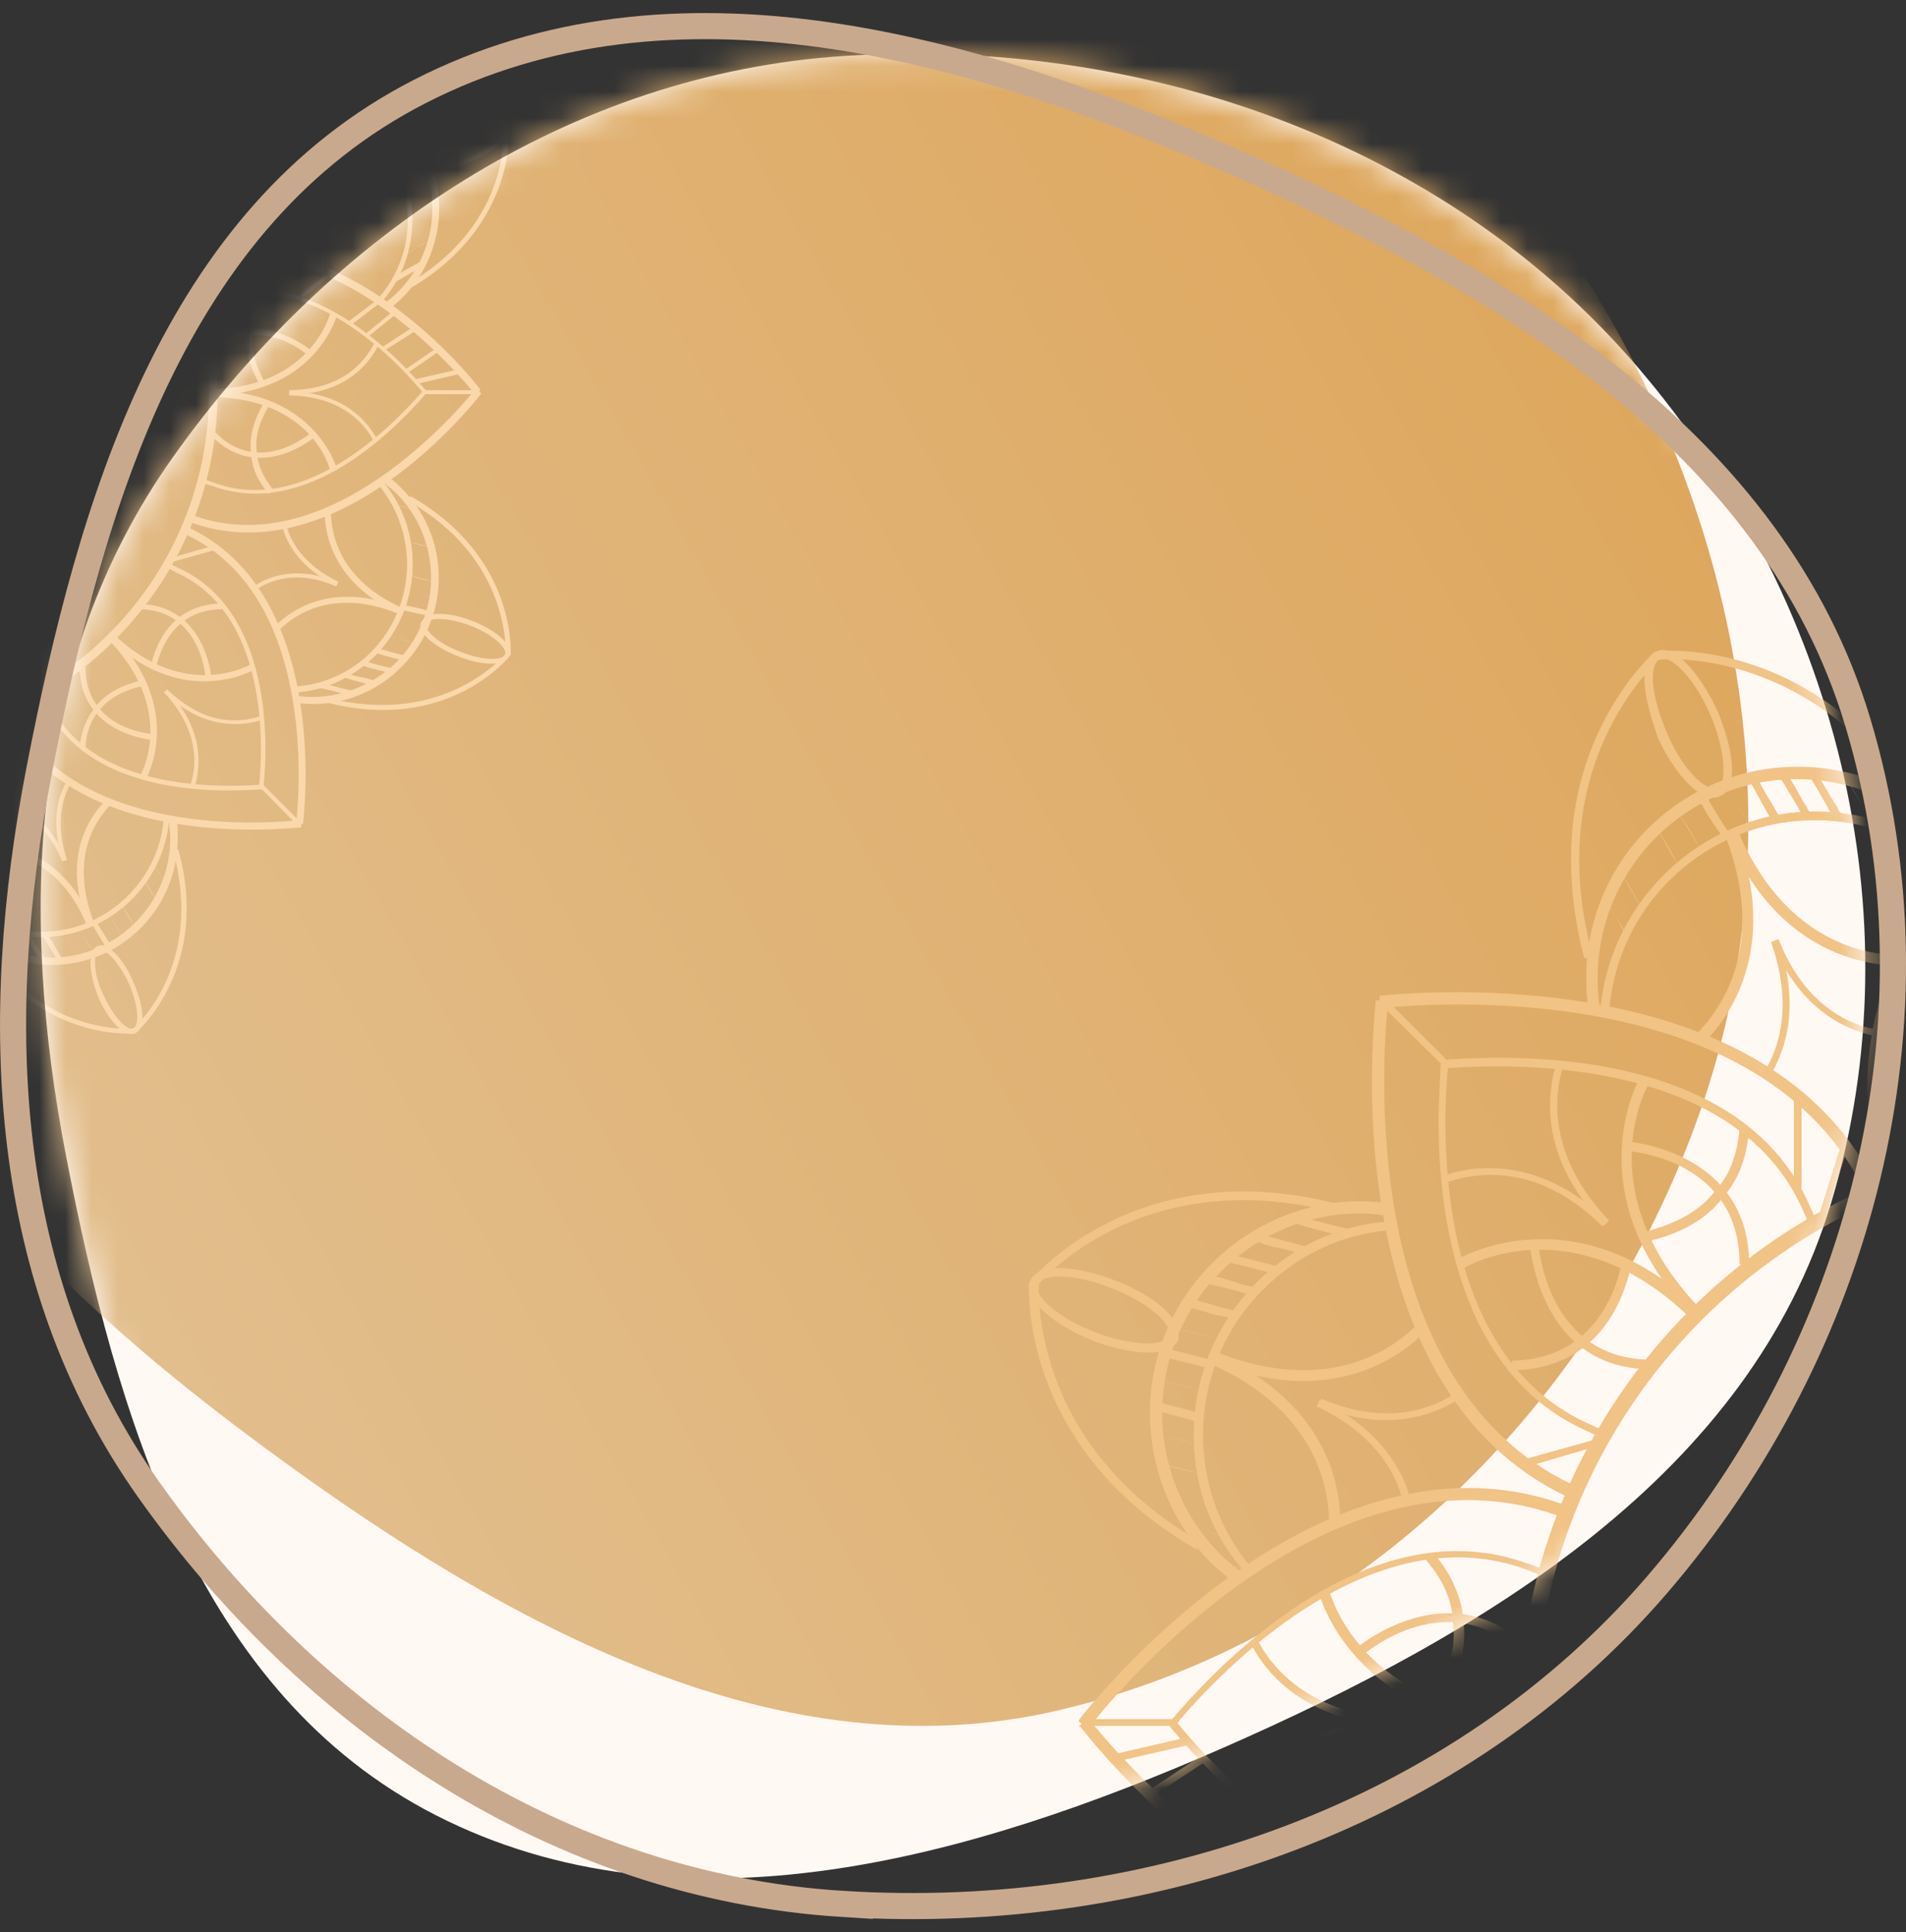 <svg width="73" height="74" fill="none" xmlns="http://www.w3.org/2000/svg"><rect width="100%" height="100%" fill="#333333" stroke="none"/><path fill-rule="evenodd" clip-rule="evenodd" d="M32.387 2.14c11.425-.717 22.934 3.31 30.299 11.878 7.583 8.823 10.764 20.984 7.45 32.043-3.118 10.404-13.194 16.448-23.31 20.887-9.68 4.248-20.74 7.376-30.142 2.568C7.54 64.841 4.457 54.209 2.535 44.299.727 34.977 1.08 25.34 6.603 17.538 12.633 9.02 21.813 2.804 32.387 2.14z" fill="#FFF9F4"/><mask id="mask0_3864_9827" style="mask-type:alpha" maskUnits="userSpaceOnUse" x="1" y="2" width="71" height="70"><path fill-rule="evenodd" clip-rule="evenodd" d="M32.387 2.14c11.425-.717 22.934 3.31 30.299 11.878 7.583 8.823 10.764 20.984 7.45 32.043-3.118 10.404-13.194 16.448-23.31 20.887-9.68 4.248-20.74 7.376-30.142 2.568C7.54 64.841 4.457 54.209 2.535 44.299.727 34.977 1.08 25.34 6.603 17.538 12.633 9.02 21.813 2.804 32.387 2.14z" fill="#FFF9F4"/></mask><g mask="url(#mask0_3864_9827)"><path fill-rule="evenodd" clip-rule="evenodd" d="M60.156 9.743c6.46 9.726 8.773 21.946 4.96 32.82-3.926 11.199-13.046 20.21-24.505 22.923-10.78 2.552-21.257-3.266-30.337-9.939-8.69-6.384-17.092-14.558-17.64-25.314C-7.9 19.773-.081 11.627 7.693 4.875 15.005-1.476 23.698-6.08 33.406-5.18c10.599.984 20.771 5.921 26.75 14.923z" fill="url(#paint0_linear_3864_9827)"/><path d="M58.163 65.989c0-12.342 10.033-22.383 22.401-22.383 12.331 0 22.401 10.041 22.401 22.383 0 12.378-10.07 22.42-22.401 22.42-12.368 0-22.4-10.078-22.4-22.42zm44.254 0c0-12.05-9.777-21.835-21.817-21.835-12.039 0-21.816 9.785-21.816 21.835S68.56 87.824 80.6 87.824s21.817-9.785 21.817-21.835z" fill="#F1C385"/><path d="M101.067 57.627c9.559-3.651 18.68 8.033 18.716 8.18h.037l-.329.328-.036-.037c-.146-.146-9.011-11.538-18.242-8.033l-.146-.438z" fill="#F1C385"/><path d="M101.067 74.241l.183-.438c9.194 3.505 18.095-7.887 18.205-7.997l.073-.073.328.329-.036.037c-.365.474-9.23 11.757-18.753 8.142zm.803-14.094l.73-.292c6.457-2.374 12.55 4.6 13.717 6.024l.037.037-.183.183-.036-.074c-1.131-1.387-7.114-8.252-13.426-5.915l-.729.256-.11-.22z" fill="#F1C385"/><path d="M101.87 71.758l.11-.255.729.255c5.692 2.118 11.2-3.36 13.316-5.77l.073-.072v-.037l.073-.11.146.147h.073v.073l-.146.146c-2.152 2.483-7.734 7.996-13.608 5.842l-.766-.219zM91.472 46.746l.329-.694c2.882-6.28 12.112-5.623 13.936-5.44l.037-.037.036.292-.073.037c-1.787-.183-10.872-.803-13.644 5.258l-.329.694-.292-.11z" fill="#F1C385"/><path d="M99.572 54.743l.729-.329c5.509-2.52 5.546-10.297 5.327-13.474v-.11l-.073-.036v-.146h.182l.037-.036.073.073v.219c.219 3.286.182 11.137-5.473 13.766l-.73.328-.072-.255zM73.924 41.196c0-5.331 5.29-9.968 6.53-10.99l.037-.037.182.183-.036.072c-1.386 1.132-8.245 7.12-5.91 13.401l.255.73-.255.11-.256-.73a7.475 7.475 0 01-.547-2.739z" fill="#F1C385"/><path d="M80.382 30.388l.145-.146v-.037h.11l.146.147c2.48 2.117 8.026 7.777 5.837 13.62l-.292.73-.255-.11.255-.73c2.08-5.66-3.32-11.174-5.728-13.292l-.109-.073-.11-.109zM55.099 42.985c0-.986.073-1.789.073-2.19v-.037l.292-.037v.073c-.183 1.826-.767 10.882 5.29 13.693l.73.329-.147.255-.693-.328c-4.816-2.228-5.545-8.289-5.545-11.758z" fill="#F1C385"/><path d="M55.245 40.685l.073-.073.182-.037c3.284-.219 11.164-.182 13.754 5.477l.329.73-.256.183-.328-.73c-2.517-5.477-10.288-5.55-13.499-5.331h-.073l-.036.036h-.146v-.255zM44.81 66.099l.183-.22.073.073c1.605 1.972 7.297 8.143 13.353 5.916l.73-.256.072.256-.73.255c-6.201 2.3-12.039-4.016-13.68-5.988v-.037z" fill="#F1C385"/><path d="M44.81 65.989v-.073l.147-.146c2.116-2.483 7.734-8.033 13.571-5.879l.73.256-.073.255-.73-.292c-5.691-2.081-11.2 3.36-13.28 5.77l-.036.072-.037.037-.072.11-.22-.11zM55.318 91.11h.11c2.517.22 10.908.548 13.607-5.294l.329-.73.255.11-.328.693c-2.773 6.025-11.346 5.696-13.9 5.44h-.073v-.219z" fill="#F1C385"/><path d="M55.172 89.139c0-3.798.802-9.64 5.545-11.83l.73-.33.11.256-.73.329c-5.473 2.52-5.546 10.297-5.327 13.51v.11l.037.036v.146l-.256.037-.036-.037v-.11l-.037-.036v-.183c-.036-.51-.036-1.168-.036-1.898zm25.319 12.451l.073-.073c1.934-1.643 8.1-7.376 5.874-13.4l-.256-.731.256-.11.255.73c2.299 6.172-3.977 12.05-5.947 13.657l-.073.073-.182-.146z" fill="#F1C385"/><path d="M74.034 90.782c0-.913.145-1.826.474-2.739l.292-.73.255.11-.255.73c-2.08 5.66 3.356 11.173 5.764 13.291l.073.036h.036l.073.073-.182.219h-.073l-.146-.146c-2.043-1.789-6.311-6.06-6.311-10.844zm25.647-13.62l.11-.255.693.328c6.019 2.775 5.691 11.356 5.436 13.912v.073l-.292.037v-.11c.255-2.52.584-10.954-5.29-13.62l-.657-.365z" fill="#F1C385"/><path d="M91.545 85.159l.292-.11.329.73c2.517 5.514 10.251 5.55 13.498 5.331h.073l.037-.036h.109l.073.219-.036.036v.037h-.037l-.036.037h-.183c-3.283.255-11.163.182-13.754-5.478l-.365-.766zm-2.407-39.581c4.231-9.42 18.898-7.522 19.044-7.486l.036.439h-.073c-.146 0-14.447-1.863-18.57 7.23l-.438-.183z" fill="#F1C385"/><path d="M100.703 56.934c9.047-4.09 7.26-18.44 7.223-18.586v-.11h.475v.11c.036.11 1.86 14.825-7.479 19.024l-.219-.438zm-29.187-15.3c0-7.266 7.078-13.437 8.793-14.897a.307.307 0 01.255-.146v.474c.11 0 .182-.073.182-.146v.11l-.073.073c-1.897 1.533-11.236 9.676-8.026 18.22l-.438.146a10.926 10.926 0 01-.693-3.834z" fill="#F1C385"/><path d="M80.309 27.029v-.11c0 .073.073.146.182.146v-.438c.073 0 .182.073.219.146 2.08 1.68 11.42 9.932 8.136 18.732l-.438-.146c3.21-8.545-6.13-16.687-8.026-18.22l-.073-.11zM52.545 41.415c0-1.826.146-3.03.146-3.103h.474v.073c0 .109-1.824 14.459 7.224 18.549l-.183.474c-6.712-3.03-7.661-11.429-7.661-15.993z" fill="#F1C385"/><path d="M52.837 38.604v-.475h.073c1.496-.146 14.994-1.315 19.044 7.485l-.438.22c-3.904-8.545-17.074-7.377-18.57-7.23h-.11zM41.308 66.135l.329-.329.073.037c.109.146 9.047 11.538 18.241 8.033l.182.438c-9.522 3.615-18.387-7.704-18.752-8.179h-.073z" fill="#F1C385"/><path d="M41.308 65.916l.037-.073c.365-.475 9.266-11.758 18.752-8.143l-.182.438c-9.158-3.505-17.84 7.522-18.205 8.033l-.073.037-.329-.292zM52.91 93.41h.11c.145.037 14.447 1.863 18.57-7.192l.4.182c-4.268 9.348-18.898 7.485-19.044 7.485l-.036-.474z" fill="#F1C385"/><path d="M52.618 90.672c0-4.6.948-12.999 7.625-16.066l.182.438c-8.537 3.907-7.37 17.089-7.223 18.586v.11h-.438v-.074c-.073-.401-.146-1.497-.146-2.994zm27.764 14.387v-.11l.072-.036c1.898-1.57 11.237-9.64 8.027-18.257l.438-.183c3.32 8.837-6.057 17.052-8.1 18.732a.33.33 0 01-.255.109v-.438c-.11 0-.182.11-.182.183z" fill="#F1C385"/><path d="M71.59 90.307c0-1.241.254-2.556.729-3.834l.438.183c-3.21 8.58 6.129 16.687 8.026 18.257l.073.036v.11c0-.073-.073-.183-.183-.183v.438c-.109 0-.182-.073-.255-.109-1.715-1.424-8.829-7.632-8.829-14.898zm29.186-15.299l.182-.438c9.413 4.272 7.479 18.914 7.479 19.06h-.438v-.073c0-.146 1.861-14.46-7.223-18.55z" fill="#F1C385"/><path d="M89.174 86.327l.438-.182c4.086 9.055 18.424 7.23 18.57 7.23h.146v.474h-.073c-.183-.037-14.849 1.862-19.081-7.522zm30.5-20.484h-3.503v.255h3.503v-.255zm-4.707-1.315l2.08-1.424.146.22-2.08 1.424-.146-.22zm-1.495-1.424l2.079-1.35.146.255-2.079 1.314-.146-.219zm-2.153-1.643l1.897-1.424.183.183-1.897 1.46-.183-.219zm1.131.767l1.824-1.497.146.219-1.86 1.497-.11-.219zm-4.305-2.41l1.934-1.57.146.22-1.934 1.57-.146-.22zm-2.335-.438l2.335-1.643.11.219-2.299 1.643-.146-.22zm-2.59.292l2.59-2.52.183.22-2.591 2.52-.182-.22zm-1.423.037l1.386-2.52.256.146-1.387 2.52-.255-.146zm13.791 5.441l2.882-.658.073.292-2.846.657-.109-.292zm-9.924-24.465l2.445-2.447.219.183-.073.037-2.408 2.41-.183-.183zm-1.824-.073l.511-2.483.255.073-.51 2.483-.256-.073zm-2.043.036l.547-2.41.256.074-.511 2.41-.292-.074zm-2.663.366l.328-2.374.256.037-.292 2.373-.292-.036zm1.313-.22l.219-2.336h.292l-.255 2.373-.256-.037zm-4.707 1.315l.256-2.483.256.037-.256 2.519-.255-.073zm-1.97 1.351l.475-2.812.255.037-.474 2.811-.255-.036zm-1.64 2.045l.036-3.615h.291l-.072 3.615h-.256zm12.622-4.93l1.569-2.446.255.11-1.568 2.519-.256-.183zm1.022 1.716l2.481-.474.036.255-2.481.512-.036-.293zm-.037 2.082l2.408-.511.11.255-2.445.511-.073-.255zm-.328 2.702l2.408-.292.036.292-2.371.292-.073-.292zm.255-1.315l2.335-.219.037.292-2.372.22v-.293zm-1.313 4.784l2.517-.256.037.256-2.518.255-.036-.255zm-1.313 1.935l2.809-.438.073.255-2.846.475-.036-.292zm2.626-11.064l2.481-1.57.146.256-2.481 1.533-.146-.219zm-25.246-11.1v-3.469h.292v3.469h-.292zm1.204 1.095l1.423-2.117.255.182-1.423 2.081-.255-.146zm1.459 1.497l1.387-2.117.219.182-1.35 2.045-.256-.11zm1.715 2.118l1.46-1.898.255.146-1.496 1.935-.219-.183zm-.803-1.059l1.533-1.898.219.219-1.533 1.825-.219-.146zm2.445 4.272l1.641-1.971.22.182-1.642 1.972-.22-.183zm.474 2.301l1.678-2.3.256.182-1.715 2.3-.219-.182zm-.292 2.592l2.627-2.592.182.182-2.59 2.593-.219-.183zm.037 1.388l2.59-1.388.146.22-2.59 1.387-.146-.22zm-5.692-13.656l.657-2.885.255.073-.656 2.848-.256-.036zm-28.128 7.558l.182-.183.073.037 2.408 2.41-.219.182-.036-.073-2.408-2.373zm5.473 17.49l2.736-.767.072.256-2.736.803-.073-.292zm10.689-14.058h-.292v3.652h.292v-3.652zm.693 4.601l.876-2.775.255.073-.876 2.812-.255-.11zM41.454 66.099l.037-.256h3.393l.073.036v.256l-.11-.037h-3.393zm2.481 2.519l2.08-1.388.182.22-2.116 1.387-.146-.22zm1.495 1.351l2.08-1.315.11.22-2.043 1.314-.146-.22zm2.3 1.753l1.933-1.424.182.219-1.97 1.46-.146-.255zm-1.022-.731l1.86-1.46.146.182-1.824 1.497-.182-.219zm6.127.933l-1.965 1.575.16.2 1.965-1.576-.16-.2zm.038 2.062l2.299-1.607.146.182-2.299 1.68-.146-.255zm2.299.62l2.554-2.52.182.22-2.59 2.52-.146-.22zm2.554 0l1.35-2.483.255.146-1.35 2.483-.255-.146zm-15.104-7.412l2.845-.657.073.292-2.882.657-.036-.292zm10.215 26.363l2.444-2.447.183.183-2.445 2.446-.182-.182zm3.685.219l.51-2.483.256.073-.474 2.447-.292-.037zm2.006-.11l.547-2.41.256.037-.51 2.41-.293-.037zm2.919-.365l.292-2.373h.292l-.329 2.41-.255-.037zm-1.277.219l.255-2.373.292.036-.255 2.337h-.292zm4.706-1.205l.292-2.52.255.037-.255 2.52-.292-.037zm1.751-1.058l.475-2.776.255.037-.438 2.775-.291-.037zm2.08-1.169l.037-3.615h.255v3.615h-.292zm-14.119 3.615l1.532-2.483.256.146-1.569 2.483-.219-.146zm-1.751-3.834l2.48-.475.037.292-2.444.439-.073-.256zm.073-2.045l2.444-.511.037.292-2.445.475-.036-.256zm.365-2.921l2.408-.292.036.256-2.408.328-.036-.292zm-.183 1.242l2.408-.22v.293l-2.371.219-.037-.292zm1.131-4.747l2.518-.256.072.292-2.553.256-.037-.292zm1.022-1.753l2.845-.438v.256l-2.809.438-.036-.256zm-2.408 12.232l2.48-1.57.183.256-2.517 1.533-.146-.219zm27.727 13.218v-3.469zm-2.736-2.592l1.46-2.082.181.147-1.422 2.081-.22-.146zm-.008-3.581l-1.359 2.077.214.14 1.359-2.077-.214-.14zm-3.166-.253l1.496-1.899.182.146-1.496 1.935-.182-.182zm.729 1.022l1.533-1.826.219.147-1.533 1.862-.219-.183zm-2.553-4.162l1.641-1.972.22.146-1.642 2.008-.22-.182zm-.511-1.972l1.642-2.3.255.146-1.678 2.3-.22-.146zm-.62-2.3l2.626-2.63.183.183-2.627 2.63-.182-.183zm.073-2.63l2.553-1.387.146.22-2.59 1.387-.11-.22zm7.478 15.3l.657-2.885.292.073-.693 2.848-.255-.036z" fill="#F1C385"/><path d="M105.664 91.257l.219-.147.037.037 2.408 2.41-.219.182-.073-.073-2.372-2.41zm-5.655-14.679l2.773-.803.037.292-2.737.767-.073-.256zm-7.588 9.859h-.292v3.651h.292v-3.651zm-2.08 1.753l.876-2.776.255.073-.875 2.812-.256-.11zm12.332-22.42c6.311-.146 7.515-4.856 7.515-4.893l.438.11c0 .036-1.35 5.038-7.953 5.184v-.401z" fill="#F1C385"/><path d="M102.673 66.281v-.438c6.603.146 7.953 5.039 7.953 5.112l-.438.11c0-.22-1.204-4.674-7.515-4.784zm4.888-.438c3.284-.037 4.78-1.68 5.473-3.067l.255.146c-.729 1.424-2.298 3.177-5.728 3.213v-.292z" fill="#F1C385"/><path d="M107.561 66.171v-.255c3.576.073 5.072 2.008 5.655 3.14l-.219.11c-.547-1.096-2.006-2.921-5.436-2.995zm-.985 14.862c.329-.365 3.065-3.287 8.136-1.242l-.182.365c-4.816-1.971-7.37.804-7.662 1.096l-.292-.22z" fill="#F1C385"/><path d="M109.823 73.584h.402c0 1.533.583 4.382 4.487 6.17l-.182.366c-4.086-1.899-4.707-4.93-4.707-6.536zm-4.596 4.856c.839-.584 2.699-1.46 5.435-.292l-.109.256c-2.59-1.132-4.341-.329-5.181.255l-.145-.219z" fill="#F1C385"/><path d="M107.087 74.497l.256-.073c.291 1.095 1.094 2.592 3.356 3.688l-.109.255c-2.372-1.132-3.211-2.738-3.503-3.87zm2.481-16.505c0-.985.328-4.454 4.889-6.39l.182.402c-4.743 2.045-4.633 5.77-4.633 6.208l-.438.036v-.256z" fill="#F1C385"/><path d="M106.576 50.653l.292-.292c1.095 1.095 3.576 2.666 7.552 1.169l.146.365c-4.195 1.606-6.822-.073-7.99-1.242zm.256 6.719c.182-1.06.875-2.958 3.612-4.053l.109.255c-2.627 1.06-3.32 2.848-3.466 3.834l-.255-.036z" fill="#F1C385"/><path d="M105.336 53.21l.146-.22c.948.584 2.59 1.095 4.998.256l.073.255c-2.481.877-4.232.329-5.217-.292zM93.661 35.244c0-.986.183-2.117.73-3.468l.365.146c-1.934 4.856.766 7.412 1.094 7.667l-.291.33c-.22-.183-1.898-1.754-1.898-4.675z" fill="#F1C385"/><path d="M88.153 36.741v-.401c1.532 0 4.377-.585 6.165-4.528l.365.146c-1.934 4.309-5.217 4.783-6.53 4.783zm4.013 1.753c0-.767.145-1.643.583-2.629l.256.11c-1.131 2.592-.329 4.381.255 5.184l-.219.147c-.401-.548-.875-1.497-.875-2.812z" fill="#F1C385"/><path d="M88.992 39.151c1.058-.255 2.59-1.095 3.72-3.359l.22.146c-1.131 2.373-2.737 3.177-3.868 3.505l-.072-.292zM66.19 32.068l.401-.183c2.043 4.783 5.8 4.71 6.202 4.674l.037.438c-.475-.036-4.488.11-6.64-4.93z" fill="#F1C385"/><path d="M64.95 39.626c1.094-1.095 2.662-3.505 1.167-7.522l.401-.146c1.642 4.418-.328 7.047-1.24 7.96l-.329-.292zm2.918-3.542l.255-.11c1.022 2.63 2.846 3.323 3.831 3.47l-.036.255c-1.022-.183-2.92-.876-4.05-3.615z" fill="#F1C385"/><path d="M67.576 41.05c.584-.95 1.095-2.592.255-4.966l.256-.11c.875 2.52.328 4.2-.292 5.222l-.219-.146zm-21.124 11.1l.146-.365c4.852 1.935 7.406-.767 7.698-1.095l.329.255c-.329.365-3.102 3.286-8.173 1.205z" fill="#F1C385"/><path d="M46.416 52.26l.182-.402c4.305 1.935 4.743 5.149 4.743 6.5v.036h-.438v-.036c0-1.242-.401-4.273-4.487-6.098zm4.086 1.57l.11-.256c2.59 1.096 4.34.329 5.18-.255l.146.219c-.876.584-2.736 1.424-5.436.292z" fill="#F1C385"/><path d="M50.429 53.866l.11-.255c2.37 1.132 3.21 2.738 3.502 3.87l-.292.073c-.255-1.095-1.058-2.629-3.32-3.688zm-3.904 26.108c4.78-2.008 4.707-5.77 4.634-6.171l.438-.037c.072.475.145 4.455-4.926 6.61l-.146-.402z" fill="#F1C385"/><path d="M46.562 80.047c4.378-1.643 7.041.328 7.99 1.241l-.329.292c-1.058-1.095-3.502-2.702-7.515-1.168l-.146-.365zm4.013-1.607c2.59-1.022 3.32-2.884 3.466-3.87l.292.036c-.183 1.06-.912 2.958-3.649 4.053l-.11-.219z" fill="#F1C385"/><path d="M50.575 78.477c2.48-.877 4.232-.329 5.217.255l-.146.256c-.949-.584-2.59-1.096-4.998-.256l-.073-.255zm14.703 13.838l.291-.328c.329.328 3.284 3.03 1.204 8.142l-.364-.146c1.897-4.82-.803-7.412-1.131-7.668z" fill="#F1C385"/><path d="M66.445 99.983c1.97-4.308 5.217-4.746 6.53-4.746v.401c-1.532 0-4.377.584-6.165 4.491l-.365-.146zm1.423-9.165l.219-.146c.584.877 1.46 2.775.292 5.44l-.256-.109c1.168-2.592.329-4.381-.255-5.185z" fill="#F1C385"/><path d="M68.196 96.076c1.168-2.373 2.773-3.25 3.904-3.541l.073.292c-1.058.255-2.59 1.058-3.721 3.359l-.256-.11zm20.139-1.096c.438-.036 4.487-.145 6.603 4.93l-.365.146c-2.006-4.82-5.8-4.673-6.202-4.637l-.036-.438z" fill="#F1C385"/><path d="M93.953 96.697c0-2.337 1.095-3.87 1.934-4.674l.292.292c-1.095 1.096-2.663 3.506-1.168 7.522l-.401.146c-.438-1.205-.657-2.3-.657-3.286zm-4.815-4.163l.036-.292c1.058.183 2.992.913 4.086 3.652l-.255.11c-1.058-2.63-2.846-3.324-3.867-3.47z" fill="#F1C385"/><path d="M92.64 93.52c0-1.205.328-2.117.73-2.738l.255.146c-.584.95-1.095 2.592-.292 5.002l-.292.073c-.292-.95-.401-1.789-.401-2.483zm6.895-46.737c2.299-2.374 2.189-4.601 1.715-6.025l.255-.11c.438 1.278.766 3.725-1.75 6.317l-.22-.182z" fill="#F1C385"/><path d="M99.572 46.82c2.59-2.447 5.034-2.192 6.202-1.79l-.073.256c-1.168-.366-3.466-.621-5.947 1.752l-.182-.219zM77.353 33.492l.146-.256c1.168.584 3.174 2.118 3.21 5.696h-.29c-.037-3.25-1.68-4.747-3.066-5.44z" fill="#F1C385"/><path d="M80.491 38.969c.073-3.579 2.007-5.112 3.101-5.66l.146.256c-1.058.547-2.882 2.008-2.955 5.44h-.292v-.036zm-25.21 6.061c1.24-.438 3.721-.73 6.312 1.753l-.22.182c-2.334-2.3-4.56-2.154-5.982-1.68l-.11-.255z" fill="#F1C385"/><path d="M59.367 42.364c0-.657.11-1.241.256-1.643l.255.073c-.365 1.132-.62 3.47 1.751 5.952l-.182.183c-1.642-1.68-2.08-3.323-2.08-4.565zM47.875 69.056c.73-1.46 2.299-3.177 5.691-3.213v.255c-3.246.037-4.742 1.68-5.472 3.031l-.219-.073z" fill="#F1C385"/><path d="M47.912 62.958l.255-.146c.547 1.06 2.007 2.885 5.436 2.994v.293c-3.575-.11-5.108-2.009-5.691-3.14zM59.33 89.54c0-1.278.475-2.884 2.044-4.527l.219.182c-2.299 2.337-2.19 4.564-1.678 6.025l-.256.11a5.05 5.05 0 01-.328-1.79z" fill="#F1C385"/><path d="M55.318 86.948l.073-.256c1.167.365 3.466.585 5.91-1.752l.182.219c-2.517 2.446-4.925 2.154-6.165 1.789zm25.1 6.062h.292c.036 3.249 1.678 4.746 3.065 5.44l-.146.255c-1.168-.584-3.138-2.117-3.21-5.696z" fill="#F1C385"/><path d="M77.39 98.413c1.058-.584 2.882-2.008 2.955-5.44h.292c-.11 3.578-2.007 5.112-3.138 5.66l-.109-.22zm22.145-13.218l.22-.182c2.334 2.263 4.523 2.19 6.019 1.68l.073.255c-1.241.402-3.722.73-6.312-1.753z" fill="#F1C385"/><path d="M99.535 85.195l.183-.182c2.444 2.592 2.152 5.002 1.787 6.207l-.292-.073c.402-1.132.657-3.469-1.678-5.952zM96.07 50.178c4.341-4.527 1.896-8.726 1.896-8.763l.329-.219c.036.037 2.663 4.491-1.934 9.275l-.292-.292z" fill="#F1C385"/><path d="M96.142 50.252c4.78-4.565 9.194-2.009 9.194-2.009l-.182.365c-.183-.073-4.196-2.373-8.72 1.936l-.292-.292zM75.493 36.303l.11-.401c.036 0 5.034 1.314 5.18 7.923h-.401c-.146-6.28-4.707-7.485-4.89-7.522z" fill="#F1C385"/><path d="M80.454 43.825c.11-6.609 5.035-7.923 5.072-7.923l.11.401c-.183.037-4.634 1.242-4.78 7.522h-.401zm-24.662 4.418c.073-.036 4.524-2.665 9.267 1.899l-.329.329c-4.524-4.382-8.683-1.936-8.72-1.863l-.218-.365z" fill="#F1C385"/><path d="M62.104 44.336c0-1.862.73-3.103.73-3.14l.364.22c-.11.145-2.408 4.198 1.934 8.726l-.292.292c-2.19-2.3-2.736-4.455-2.736-6.098zM50.502 70.955c0-.037 1.313-5.04 7.917-5.185v.401c-6.275.147-7.516 4.82-7.516 4.857l-.401-.073z" fill="#F1C385"/><path d="M50.502 60.986l.401-.109c.037.183 1.277 4.674 7.516 4.783v.402c-6.604-.073-7.88-5.002-7.917-5.075zm11.565 26.546c0-1.68.584-3.797 2.663-6.061l.329.292c-4.378 4.528-1.897 8.727-1.86 8.763l-.366.22s-.766-1.279-.766-3.214z" fill="#F1C385"/><path d="M55.792 83.735l.219-.365c.182.11 4.159 2.41 8.683-1.936l.292.292c-4.743 4.565-9.158 2.009-9.194 2.009zm24.59 4.418l.4-.037c.147 6.28 4.707 7.486 4.89 7.522l-.11.402c-.073.036-5.071-1.315-5.18-7.887z" fill="#F1C385"/><path d="M75.493 95.638c.182-.036 4.67-1.241 4.78-7.522h.4c-.145 6.573-5.034 7.924-5.07 7.924l-.11-.402zM96.07 81.8l.291-.293c4.561 4.346 8.72 1.899 8.793 1.862l.182.366c-.037 0-4.487 2.629-9.267-1.936z" fill="#F1C385"/><path d="M96.033 81.872l.328-.292c4.561 4.784 2.007 9.165 2.007 9.202l-.365-.22c.073-.182 2.335-4.162-1.97-8.69zm11.857-35.637c.401-.073.766-.11 1.167-.11 4.488 0 8.099 3.615 8.099 8.07 0 2.556-1.203 4.966-3.174 6.426l-.291-.365c1.897-1.387 3.028-3.651 3.028-6.061 0-4.2-3.43-7.631-7.625-7.631-.365 0-.693.036-1.058.073l-.073-.22-.073-.182zM85.927 32.688l.073-.11c.219-.255.438-.547.693-.803a8.056 8.056 0 015.728-2.373c2.152.037 4.232.84 5.728 2.373 1.787 1.79 2.663 4.346 2.262 6.792l-.438-.073c.365-2.3-.474-4.71-2.153-6.39-1.422-1.424-3.32-2.264-5.399-2.264a7.56 7.56 0 00-6.056 3.03l-.073.11-.365-.292zm-25.173 4.747c0-4.455 3.611-8.07 8.099-8.07 2.554 0 4.962 1.169 6.421 3.177l-.401.292c-1.387-1.862-3.649-2.994-6.056-2.994a7.625 7.625 0 00-7.625 7.632c0 .438.036.803.072 1.132l-.437.036c-.037-.328-.073-.73-.073-1.205zm-16.71 16.65c0-2.08.803-4.126 2.372-5.696 1.824-1.825 4.378-2.665 6.786-2.3l-.073.475c-2.299-.366-4.67.438-6.385 2.154-2.955 2.957-2.991 7.814 0 10.808.292.292.584.511.84.73l-.256.402c-.292-.22-.584-.475-.912-.767a8.18 8.18 0 01-2.371-5.806zm-.073 23.661c0-2.556 1.168-4.965 3.175-6.426l.291.365c-1.897 1.388-2.991 3.651-3.028 6.061 0 4.2 3.43 7.632 7.625 7.632.402 0 .766-.037 1.131-.11l.037.475a11.94 11.94 0 01-1.168.073c-4.414 0-8.063-3.651-8.063-8.07zm16.637 16.76c0-.401.036-.767.073-1.132l.438.073c-.365 2.337.437 4.71 2.152 6.39a7.615 7.615 0 0010.799 0c.255-.292.474-.547.73-.84l.365.293a8.242 8.242 0 01-.767.876c-3.137 3.177-8.281 3.177-11.455 0a8.084 8.084 0 01-2.335-5.66zm25.282 4.93l.329-.256c1.386 1.862 3.685 2.994 6.093 2.994 4.195 0 7.624-3.432 7.624-7.631 0-.402-.073-.73-.073-1.096l.475-.073c.073.365.073.767.073 1.169 0 4.454-3.576 8.106-8.063 8.106-2.59-.037-4.998-1.242-6.457-3.213zm22.036-13.584l.073-.438c2.299.329 4.707-.474 6.421-2.154a7.697 7.697 0 000-10.808c-.292-.292-.583-.475-.839-.73l.292-.365c.292.219.584.474.876.766 3.174 3.14 3.174 8.289 0 11.43a7.916 7.916 0 01-6.823 2.3z" fill="#F1C385"/><path d="M86.219 33.053c3.247-2.775 8.172-2.592 11.2.439 1.35 1.424 2.19 3.25 2.299 5.148l-.329.037c-.11-1.826-.912-3.579-2.225-4.93-2.919-2.884-7.625-3.067-10.763-.401l-.182-.292zm-24.918 5.624c.365-4.236 3.977-7.595 8.209-7.595 2.006 0 3.867.694 5.29 1.971l-.22.256c-1.35-1.241-3.173-1.899-5.07-1.899-4.123 0-7.552 3.177-7.88 7.303l-.329-.036zM45.723 54.962a8.24 8.24 0 012.408-5.842c1.422-1.424 3.247-2.228 5.144-2.337l.036.328c-1.824.11-3.575.913-4.925 2.264-2.919 2.885-3.101 7.632-.401 10.735l-.22.183c-1.422-1.534-2.042-3.432-2.042-5.331zm-.037 22.054c0-2.008.73-3.87 2.007-5.294l.255.219c-1.24 1.35-1.897 3.176-1.897 5.075 0 4.09 3.21 7.595 7.297 7.887l-.037.329c-4.268-.329-7.625-3.944-7.625-8.216zm15.688 16.322l.328-.037c.11 1.826.912 3.579 2.262 4.93 2.919 2.921 7.625 3.103 10.763.438l.182.255c-3.247 2.775-8.136 2.593-11.164-.438a8.138 8.138 0 01-2.371-5.148zm24.954 5.55l.22-.256a7.815 7.815 0 005.107 1.899c4.122 0 7.552-3.177 7.88-7.303l.329.037c-.329 4.272-3.94 7.595-8.21 7.595-2.006 0-3.903-.694-5.326-1.972zM107.89 84.83a7.59 7.59 0 004.925-2.227c2.882-2.921 3.065-7.595.438-10.735l.255-.22c2.773 3.25 2.554 8.18-.474 11.21-1.423 1.388-3.211 2.228-5.144 2.337v-.365zm-.073-37.792l.036-.328c4.269.328 7.589 3.943 7.589 8.179 0 2.008-.693 3.87-1.97 5.294l-.219-.219c1.204-1.35 1.897-3.14 1.897-5.075-.037-4.053-3.247-7.522-7.333-7.85z" fill="#F1C385"/><path d="M114.165 58.65c.584-.365 1.24-.73 1.897-1.096l.146.292c-.62.366-1.277.73-1.897 1.096l-.146-.292zm2.554-2.52c-.219.146-.475.256-.73.402-.365.256-.73.475-1.094.657m2.006-2.373c-.474.292-.948.547-1.386.84-.11.036-.219.146-.329.182m.037-1.205c.584-.329 1.167-.62 1.678-.95zm-.073-1.205c.547-.292 1.094-.657 1.642-.913zm-.292-.986c.511-.328 1.058-.62 1.569-.913zm-.365-.912c.547-.33 1.022-.658 1.496-.95zm-.511-.986c.511-.256 1.058-.621 1.496-.877zm-.656-.84c.474-.22.985-.511 1.459-.84zm-.73-.694c.474-.292.949-.548 1.386-.84zm-.875-.73c.437-.22.912-.511 1.349-.767zm.291-1.351a20.04 20.04 0 01-1.204.694s-.073 0-.073.036m-.073-1.132c-.182.11-.218.146-.364.22-.292.109-.511.328-.803.474m-1.496-.365c.256-.11.584-.329.876-.475zm-21.78-13.803c3.247-2.775 8.172-2.592 11.2.439 1.35 1.424 2.19 3.25 2.299 5.148l-.329.037c-.11-1.826-.912-3.579-2.225-4.93-2.919-2.884-7.625-3.067-10.763-.401l-.182-.292z" fill="#F1C385"/><path d="M99.134 36.997c.146-.657.328-1.351.547-2.118l.328.073c-.182.803-.4 1.46-.547 2.118l-.328-.073zm.036-3.542l-.219.767c-.072.438-.182.84-.291 1.241m-.292-3.067a23.334 23.334 0 00-.365 1.534c-.037.11-.073.255-.11.365m-.839-.84c.183-.62.365-1.278.475-1.862zm-.912-.803c.183-.62.329-1.242.475-1.79zm-.912-.512c.146-.584.328-1.168.438-1.752zm-.912-.401c.146-.584.255-1.169.438-1.716zm-1.021-.329c.182-.547.328-1.168.437-1.68zm-1.058-.11c.182-.51.328-1.058.437-1.606zm-1.022 0c.146-.51.255-1.058.401-1.57zm-1.167.11a7.597 7.597 0 00.4-1.497zm-.73-1.132c-.073.439-.219.877-.328 1.351 0 0-.073.037 0 .073m-.912-.766c-.037.182-.073.255-.11.438a7.926 7.926 0 01-.255.876m-1.277.84c.073-.292.182-.62.255-.95zm-25.137 5.587c.365-4.236 3.977-7.595 8.209-7.595 2.006 0 3.867.694 5.29 1.971l-.22.256c-1.35-1.241-3.173-1.899-5.07-1.899-4.123 0-7.552 3.177-7.88 7.303l-.329-.036z" fill="#F1C385"/><path d="M72.1 30.461l.292-.146c.328.62.73 1.314 1.094 1.899l-.292.182a92.951 92.951 0 00-1.094-1.935zm-1.386-.621c.145.22.291.438.437.694l.657 1.095m-2.518-1.935l.256-.146c.292.475.547.95.84 1.388 0 .036.036.11.072.146.037.036.073.11.11.146l-.292.146c0-.037-.073-.11-.11-.146-.036-.073-.073-.11-.073-.146-.255-.438-.51-.913-.802-1.388zm-1.167.036l.256-.182c.255.365.474.767.693 1.169.11.146.182.328.292.474l-.256.183c-.073-.146-.182-.329-.255-.475-.255-.402-.474-.84-.73-1.168zm-1.167.11l.292-.146c.182.329.364.694.583 1.023l.329.584-.292.146-.328-.584c-.183-.329-.365-.694-.584-1.023zm.073 1.826c-.329-.511-.62-1.096-.912-1.57zm-1.97-1.096l.255-.146c.256.439.51.877.803 1.315l.146.183-.256.182-.146-.219c-.291-.402-.583-.84-.802-1.315zm.073 1.972a14.068 14.068 0 00-.876-1.46zm-.839.658c-.22-.475-.511-.986-.803-1.425zm-.693.73c-.293-.475-.548-.913-.84-1.388zm-.73.876a12.697 12.697 0 00-.766-1.35zm-1.35-.292c.255.365.474.803.693 1.205 0 0 0 .036.073.036m-1.168.147c.11.146.146.219.22.365.145.292.328.51.474.803m-.329 1.497c-.146-.255-.328-.584-.51-.876zm-15.76 16.395a8.24 8.24 0 012.408-5.842c1.422-1.424 3.247-2.228 5.144-2.337l.036.328c-1.824.11-3.575.913-4.925 2.264-2.919 2.885-3.101 7.632-.401 10.735l-.22.183c-1.422-1.534-2.042-3.432-2.042-5.331z" fill="#F1C385"/><path d="M49.48 46.82l.073-.293c.73.183 1.423.402 2.153.548l-.073.328c-.693-.182-1.46-.365-2.153-.584zm-1.459.693l.073-.292c.146.036.255.036.401.11.11.036.256.072.402.109.401.11.839.219 1.24.329l-.11.328a6.5 6.5 0 00-1.203-.328c-.146-.037-.256-.073-.402-.11-.145-.073-.291-.11-.4-.146zm-1.058.803l.11-.292c.218.073.474.11.73.183.255.073.583.146.838.219l.146.036c.11 0 .183.037.256.073l-.146.256c-.037-.037-.146-.037-.256-.073h-.11c-.291-.073-.546-.146-.838-.22-.256-.072-.474-.109-.73-.182zm-.803.84l.074-.329c.4.074.839.183 1.24.33.219.072.401.109.62.145l-.073.329c-.219-.073-.401-.11-.62-.183-.438-.11-.84-.219-1.24-.292zm-.73.876l.11-.292c.365.073.73.183 1.095.292.255.073.438.11.693.183l-.11.292a4.24 4.24 0 00-.656-.146c-.365-.11-.766-.22-1.131-.329zm1.314 1.278c-.584-.146-1.167-.328-1.751-.438zm-2.189.658l.11-.329c.547.146 1.13.292 1.714.438l-.073.329c-.547-.146-1.167-.292-1.75-.438zm1.46 1.278a35.547 35.547 0 00-1.642-.402zm-1.715.803l.036-.329c.62.11 1.24.292 1.642.438l-.146.293c-.365-.11-.985-.293-1.532-.402zm1.642 1.278c-.511-.146-1.058-.256-1.57-.365zm.073 1.132c-.475-.146-.986-.292-1.496-.365zm-1.131.767c.437.11.875.219 1.35.365 0 0 .036.036.072 0m-.766.876c.146.037.22.073.402.11.291.11.62.146.875.255m.876 1.278c-.292-.11-.657-.182-.985-.255zm-2.007 16.906c0-2.008.73-3.87 2.007-5.294l.255.219c-1.24 1.35-1.897 3.176-1.897 5.075 0 4.09 3.21 7.595 7.297 7.887l-.037.329c-4.268-.329-7.625-3.944-7.625-8.216z" fill="#F1C385"/><path d="M44.884 74.168c.693-.365 1.313-.73 1.897-1.095l.182.292c-.62.365-1.24.73-1.897 1.095l-.182-.292zm-.474 1.643c.218-.11.474-.255.729-.402a8.67 8.67 0 011.094-.657m-1.97 2.374c.475-.256.913-.548 1.387-.804.073-.036.219-.146.328-.182m-.036 1.168c-.584.329-1.168.657-1.679.986zm.073 1.205c-.584.329-1.131.62-1.642.913zm.291 1.023c-.547.328-1.094.584-1.568.912zm.329.912c-.511.329-.985.658-1.496.913zm.51.986c-.51.292-1.021.585-1.459.877zm.657.804c-.438.255-.948.51-1.46.84zm.73.73c-.474.255-.912.548-1.386.84zm.912.73c-.474.22-.949.511-1.35.803zm-.292 1.315c.365-.22.803-.439 1.168-.694 0 0 .036 0 .072-.037m.11 1.168c.11-.109.219-.145.365-.218.292-.183.51-.365.802-.475m1.496.329c-.292.11-.584.292-.875.51zm8.209 8.252l.328-.037c.11 1.826.912 3.579 2.262 4.93 2.919 2.921 7.625 3.103 10.763.438l.182.255c-3.247 2.775-8.136 2.593-11.164-.438a8.138 8.138 0 01-2.371-5.148z" fill="#F1C385"/><path d="M61.118 96.99l.073-.256c.146-.621.329-1.278.475-1.9l.328.074c-.146.62-.328 1.278-.474 1.899l-.073.255-.329-.073zm.84 1.533c.073-.292.146-.548.182-.804.11-.438.219-.84.328-1.241m.292 3.104c.146-.511.256-1.023.402-1.57 0-.11.073-.256.073-.366m.839.877c-.183.584-.402 1.241-.511 1.862zm.912.803c-.183.584-.329 1.242-.475 1.789zm.912.511c-.11.584-.328 1.169-.438 1.753zm.912.402a23.94 23.94 0 01-.401 1.716zm1.058.292c-.182.548-.292 1.168-.438 1.68zm1.058.146a9.321 9.321 0 00-.438 1.607zm.984-.036a23.928 23.928 0 01-.4 1.57zm1.168-.11a7.296 7.296 0 00-.4 1.534zm.73 1.168c.073-.438.219-.876.328-1.351 0 0 .073-.036 0-.073m.913.767c.036-.146.072-.255.072-.401.11-.293.146-.585.22-.913m1.349-.84c-.11.292-.182.657-.255.95zm11.638 0l.22-.256a7.815 7.815 0 005.107 1.899c4.122 0 7.552-3.177 7.88-7.303l.329.037c-.329 4.272-3.94 7.595-8.21 7.595-2.006 0-3.903-.694-5.326-1.972z" fill="#F1C385"/><path d="M87.605 99.764l.292-.146c.328.548.693 1.132.985 1.753l.11.146-.292.146-.11-.146c-.255-.584-.656-1.205-.985-1.753zm1.605.657l.292-.146c.183.366.438.731.657 1.096.073.109.146.255.182.365.073.146.146.219.183.329l-.255.182c-.074-.109-.147-.182-.22-.328-.072-.11-.109-.256-.182-.366-.219-.401-.474-.766-.657-1.132zm1.35.293l.329-.183a.6.6 0 00.073.183c.073.036.073.109.11.146l.254.474c.183.292.365.585.584.877l-.292.182a19.76 19.76 0 01-.547-.913l-.328-.474c0-.037-.073-.11-.073-.146-.073-.037-.11-.11-.11-.146zm1.204.036l.292-.182c.073.219.183.401.329.584.182.401.437.767.62 1.059l-.256.182a25.433 25.433 0 01-.656-1.059c-.11-.182-.256-.365-.329-.584zm1.35-.182c.328.584.62 1.095.912 1.643zm.986-.256c.328.511.583 1.059.948 1.57zm.802-.292l.255-.183c.329.511.657 1.023.949 1.534l-.292.146c-.292-.475-.584-.986-.912-1.497zm1.131-.584c.292.51.584 1.022.875 1.46zm.802-.658c.22.475.511.95.84 1.424zm.694-.766c.255.474.583.949.839 1.387zm.729-.84c.22.474.511.913.803 1.35zm1.35.255c-.219-.365-.474-.767-.693-1.205 0 0 0-.036-.073-.036m1.204-.11c-.11-.146-.146-.219-.219-.365-.146-.255-.328-.511-.474-.767m.328-1.534c.146.256.328.585.474.877zm8.209-8.58a7.59 7.59 0 004.925-2.227c2.882-2.921 3.065-7.595.438-10.735l.255-.22c2.773 3.25 2.554 8.18-.474 11.21-1.423 1.388-3.211 2.228-5.144 2.337v-.365z" fill="#F1C385"/><path d="M109.459 84.903l.073-.329c.62.147 1.24.33 1.897.475l.219.073-.073.329-.256-.073c-.62-.183-1.24-.365-1.86-.475zm1.532-.693l.109-.293c.365.146.766.256 1.204.329l.438.11c.109.036.255.072.365.109l-.073.329c-.11-.037-.255-.073-.365-.11-.146-.037-.255-.037-.401-.11-.438-.11-.876-.219-1.277-.365zm1.167-.73l.11-.293c.036 0 .109.037.182.037s.11.036.183.036l.62.182c.328.074.62.147.948.22l-.073.328c-.328-.073-.62-.182-.985-.255l-.583-.146c-.073-.037-.073-.037-.183-.073-.073 0-.182 0-.219-.037zm.876-.804l.073-.329c.182.073.438.11.693.183.365.11.803.219 1.204.328l-.073.292a14.391 14.391 0 01-1.204-.292c-.255-.073-.438-.146-.693-.182zm.839-1.096c.584.183 1.24.292 1.751.475zm.511-.912c.583.145 1.167.328 1.751.474zm.365-.768l.073-.328c.583.146 1.203.256 1.751.438l-.073.292c-.584-.146-1.204-.255-1.751-.401zm.364-1.168c.548.146 1.131.256 1.642.402zm.11-1.059c.474.183 1.058.329 1.605.439zm-.037-1.022c.511.146 1.058.256 1.569.402zm-.073-1.132c.475.146.985.292 1.496.365zm1.131-.767c-.437-.11-.875-.219-1.349-.365 0 0-.037-.036-.073 0m.766-.877c-.183-.036-.256-.072-.402-.109-.328-.11-.583-.146-.912-.219m-.802-1.314c.292.11.656.182.985.255zm2.481-20.813c0-.62.985-1.497 2.334-2.118 1.387-.584 2.956-.84 3.284-.11.328.621-.73 1.68-2.262 2.337-1.386.584-2.955.84-3.284.11-.036-.073-.072-.146-.072-.22zm5.363-1.972c0-.036-.037-.073-.037-.11-.182-.401-1.35-.365-2.846.256-1.459.657-2.298 1.534-2.152 1.935.182.402 1.386.365 2.846-.255 1.386-.621 2.189-1.388 2.189-1.826zm-26.56-19.717c0-.621.182-1.388.438-2.118.474-1.169 1.13-2.118 1.714-2.337a.585.585 0 01.548-.037c.218.11.51.366.51 1.169 0 .584-.182 1.35-.474 2.118-.547 1.387-1.496 2.665-2.262 2.373-.292-.146-.474-.548-.474-1.168zm2.882-3.36c0-.474-.11-.767-.292-.84-.073-.036-.182-.036-.292.037-.474.22-1.13 1.095-1.532 2.19-.292.695-.438 1.425-.438 2.01 0 .437.073.766.292.839.365.146 1.24-.73 1.824-2.19.256-.768.438-1.498.438-2.046zM62.98 25.97c0-.694.255-.95.474-1.023.693-.328 1.714.95 2.334 2.3.329.804.548 1.607.548 2.228 0 .694-.256.95-.475 1.022-.146.073-.328.073-.547 0-.584-.255-1.313-1.131-1.824-2.263-.292-.84-.51-1.644-.51-2.264zm3.027 3.505c0-.584-.182-1.35-.51-2.118-.62-1.424-1.533-2.3-1.934-2.117-.146.073-.256.328-.256.73 0 .584.22 1.35.548 2.118.438 1.058 1.13 1.898 1.642 2.08.109.074.218.074.291.037.146-.073.22-.328.22-.73zM39.411 49.266c0-.037 0-.146.037-.183.291-.767 1.897-.584 3.283-.036 1.423.547 2.408 1.387 2.408 2.044v.22c-.073.145-.182.255-.401.364-.584.256-1.715.11-2.883-.328-1.422-.584-2.444-1.424-2.444-2.081zm5.4 1.825c0-.438-.84-1.205-2.226-1.752-1.46-.585-2.7-.548-2.882-.146v.073c0 .438.84 1.205 2.225 1.752 1.059.402 2.153.548 2.627.329.11-.037.183-.11.183-.183.073-.036.073-.073.073-.073zM39.52 82.895c0-.62.95-1.497 2.335-2.081 1.132-.512 2.262-.694 2.846-.439a.93.93 0 01.401.329c0 .073.037.146.037.256 0 .62-.949 1.497-2.335 2.08-1.167.512-2.298.695-2.882.476a.791.791 0 01-.401-.366v-.255zm5.327-1.972c0-.036-.036-.073-.036-.11a.374.374 0 00-.22-.182c-.4-.146-1.386-.073-2.59.475-1.35.584-2.152 1.387-2.152 1.789 0 .036 0 .073.036.11.037.072.073.145.183.182.51.183 1.605 0 2.627-.475 1.35-.584 2.152-1.387 2.152-1.789zm18.315 25.049c0-.621.182-1.351.474-2.118.438-1.205 1.13-2.118 1.678-2.374a.934.934 0 01.547-.036c.292.109.475.548.475 1.132 0 .621-.183 1.351-.438 2.118-.474 1.168-1.131 2.117-1.715 2.373-.182.073-.401.11-.547.036-.256-.109-.474-.511-.474-1.131zm2.882-3.36c0-.438-.11-.766-.256-.84-.073-.036-.182-.036-.291.037-.438.183-1.058.913-1.533 2.191-.292.73-.438 1.424-.438 2.008 0 .475.073.767.256.84.073 0 .182 0 .292-.037.474-.219 1.13-1.132 1.532-2.19.292-.731.438-1.461.438-2.009zm28.785-.109c0-.694.219-.95.438-1.059a.621.621 0 01.51 0c.584.255 1.314 1.132 1.788 2.3.365.804.584 1.643.584 2.264 0 .694-.256.913-.475 1.022-.73.293-1.75-.949-2.334-2.3-.329-.803-.511-1.607-.511-2.227zm2.992 3.505c0-.584-.183-1.351-.511-2.118-.475-1.022-1.131-1.935-1.642-2.118-.11-.036-.182-.036-.292-.036-.182.073-.255.329-.255.767 0 .584.182 1.351.547 2.081.657 1.461 1.532 2.3 1.897 2.118.146-.037.255-.329.255-.694z" fill="#F1C385"/><path d="M115.953 80.887c0-.073.036-.147.072-.22.073-.146.183-.255.365-.365.584-.255 1.715-.146 2.919.329 1.386.548 2.408 1.388 2.408 2.045 0 .073 0 .146-.073.182-.292.73-1.897.584-3.247.037-1.386-.548-2.444-1.351-2.444-2.008zm5.436 1.789c0-.438-.84-1.205-2.226-1.753-1.058-.402-2.152-.548-2.627-.329-.109.037-.182.147-.182.183-.037.037-.037.073-.037.11 0 .438.839 1.204 2.226 1.716 1.496.584 2.7.547 2.846.146v-.073z" fill="#F1C385"/><path d="M115.15 72.927l.182-.293c6.859 3.907 6.421 10.151 6.385 10.224l-.328-.036s.036-.11.036-.292c-.036-1.242-.401-6.28-6.275-9.603z" fill="#F1C385"/><path d="M110.006 85.853l.073-.293c7.442 1.862 11.273-2.775 11.346-2.848l.219.183c-.037.073-3.977 4.93-11.638 2.958zm-.146-39.764c7.588-2.081 11.674 2.665 11.674 2.702l-.218.219c-.073-.036-3.977-4.637-11.42-2.593l-.036-.328z" fill="#F1C385"/><path d="M115.259 58.978c6.64-3.943 6.02-9.968 6.02-10.041l.328-.036c.037.036.621 6.28-6.165 10.333l-.183-.256zm-28.055-27.75c3.904-6.865 10.142-6.39 10.215-6.39v.328c-.073 0-6.129-.474-9.923 6.244l-.292-.182z" fill="#F1C385"/><path d="M97.31 25.13l.182-.256c.073.037 4.889 4.017 2.919 11.685l-.292-.073c1.897-7.486-2.773-11.32-2.81-11.356zm-37.14 7.777c0-5.184 3.21-7.923 3.21-7.96l.22.256c-.037.073-4.634 3.98-2.59 11.429l-.33.073a14.955 14.955 0 01-.51-3.798z" fill="#F1C385"/><path d="M63.49 24.947c.073-.036 6.275-.62 10.325 6.171l-.256.146c-3.976-6.609-9.996-6.024-10.033-5.988l-.036-.329zM39.411 49.412v-.292l.365.036c.036.073-.438 6.098 6.202 9.895l-.146.292c-5.983-3.432-6.42-8.617-6.42-9.931z" fill="#F1C385"/><path d="M39.484 49.047c.037-.073 4.013-4.893 11.675-2.958l-.073.328c-7.48-1.898-11.31 2.776-11.346 2.812l-.256-.182zm.109 34.103l.256-.219c.036.037 3.977 4.638 11.383 2.593l.11.329C43.68 87.97 39.63 83.187 39.593 83.15z" fill="#F1C385"/><path d="M39.52 82.603c0-1.497.475-6.463 6.203-9.895l.146.255c-5.582 3.36-5.984 8.143-5.984 9.603v.438l-.328.037c0 .036-.036-.146-.036-.438zm24.189 24.537l.036-.329c.073 0 6.093.475 9.887-6.243l.256.182c-3.868 6.865-10.106 6.39-10.18 6.39z" fill="#F1C385"/><path d="M60.243 98.96c0-1.094.146-2.263.474-3.54l.292.072c-1.897 7.449 2.81 11.319 2.81 11.319l-.183.256c-.073 0-3.393-2.775-3.393-8.106zm37.286 7.778c.073-.036 4.633-3.98 2.59-11.392l.328-.11c2.116 7.632-2.663 11.685-2.7 11.758l-.218-.256z" fill="#F1C385"/><path d="M87.313 100.86l.292-.146c3.94 6.609 9.96 6.024 10.033 5.988l.036.328c-.072 0-6.311.621-10.36-6.17zm15.031-37.537c3.065-3.067 6.604-.036 6.64 0l-.255.292c-.11-.146-3.32-2.848-6.129 0l-.256-.292z" fill="#F1C385"/><path d="M104.789 62.593c0-.986.365-2.081 1.35-3.104l.255.256c-2.007 2.118-1.095 4.418-.365 5.623l-.328.183c-.402-.73-.912-1.79-.912-2.958zM102.6 68.8l.219-.255c2.809 2.848 6.019.11 6.165 0l.219.292c-.036 0-3.539 3.03-6.603-.037z" fill="#F1C385"/><path d="M105.081 69.385c0-1.132.474-2.082.875-2.775l.329.182c-.438.73-.986 1.826-.803 3.067.073.84.438 1.607 1.058 2.374l-.292.255c-.693-.803-1.094-1.68-1.131-2.592-.036-.146-.036-.329-.036-.511zm-6.969-16.979v-.365c3.977 0 4.305-4.163 4.342-4.345l.365.036c0 .037-.365 4.674-4.707 4.674z" fill="#F1C385"/><path d="M98.988 48.462l.365-.11c.182.84.584 1.973 1.605 2.74.584.547 1.423.84 2.408.912l-.037.365c-1.021-.073-1.933-.401-2.626-.986-1.095-.803-1.496-2.044-1.715-2.92zm-15.87-10.881l.292-.255c.036.036 3.028 3.541-.037 6.609l-.255-.256c2.809-2.812.146-5.988 0-6.098z" fill="#F1C385"/><path d="M81.22 40.575l.183-.328c.693.438 1.824.986 3.065.803.839-.073 1.605-.402 2.335-1.059l.255.256c-.84.73-1.678 1.095-2.59 1.168-1.314.22-2.481-.401-3.247-.84zM62.286 44.08l.036-.364c.037 0 4.67.365 4.67 4.71h-.365c0-4.017-4.159-4.345-4.341-4.345z" fill="#F1C385"/><path d="M62.98 47.184c.802-.219 1.97-.584 2.735-1.606.548-.585.84-1.424.912-2.41l.365.036c-.073 1.096-.401 1.972-.985 2.63-.802 1.095-2.043 1.496-2.918 1.715l-.11-.365zM51.925 63.14c.036-.036 3.575-3.03 6.64 0l-.256.257c-2.809-2.812-5.983-.11-6.129 0l-.255-.256z" fill="#F1C385"/><path d="M54.588 59.709l.292-.256c.693.803 1.094 1.68 1.167 2.592.183 1.388-.4 2.556-.875 3.287l-.328-.183c.4-.694.984-1.79.802-3.067-.036-.84-.401-1.607-1.058-2.373zm3.722 24.537c0-.037.364-4.674 4.706-4.674v.365c-3.977 0-4.305 4.163-4.305 4.309h-.402z" fill="#F1C385"/><path d="M57.799 79.937v-.365c1.094.037 1.97.402 2.626.986 1.095.84 1.496 2.045 1.715 2.921l-.328.073c-.22-.803-.584-1.972-1.605-2.739-.657-.51-1.423-.803-2.408-.876zM76.368 91.11c0-.985.329-2.044 1.35-3.067l.256.256c-2.81 2.848-.11 5.988 0 6.134l-.256.256c0-.073-1.35-1.643-1.35-3.579z" fill="#F1C385"/><path d="M74.07 91.695c.803-.73 1.642-1.096 2.554-1.169 1.532-.219 2.846.584 3.283.877l-.182.292c-.693-.438-1.824-.986-3.065-.804-.839.037-1.641.402-2.371 1.06l-.219-.256zm20.066-8.143h.365c0 3.98 4.159 4.309 4.341 4.309l-.037.365c-.036.036-4.67-.365-4.67-4.674z" fill="#F1C385"/><path d="M94.136 88.774c.073-1.06.438-1.936.985-2.63.839-1.095 2.08-1.497 2.955-1.716l.073.366c-.84.182-2.007.584-2.773 1.57-.547.657-.839 1.424-.876 2.446l-.364-.036zm-.073-40.093c0-4.308 4.633-4.673 4.706-4.71l.036.365c-.182.037-4.341.365-4.341 4.309l-.401.036z" fill="#F1C385"/><path d="M94.063 43.24h.364c.037 2.959 2.335 3.944 3.685 4.236l-.073.366c-1.459-.33-3.94-1.388-3.976-4.601zM76.55 41.087c0-1.972 1.35-3.506 1.35-3.542l.293.255c-.146.146-2.846 3.323 0 6.135l-.256.255c-1.058-1.022-1.386-2.118-1.386-3.103z" fill="#F1C385"/><path d="M74.07 40.356l.255-.255c2.08 2.08 4.415 1.132 5.582.401l.183.329c-1.277.767-3.758 1.753-6.02-.475zm-15.469 7.413l.329-.037c.036.183.4 4.345 4.341 4.345v.365c-4.305 0-4.633-4.637-4.67-4.673z" fill="#F1C385"/><path d="M57.871 52.114c2.956-.037 3.94-2.337 4.233-3.688l.364.073c-.328 1.46-1.35 3.943-4.56 3.98v-.365h-.037zm-5.691 16.54l.22-.255c.145.11 3.319 2.811 6.128 0l.256.255c-3.029 3.031-6.567 0-6.604 0z" fill="#F1C385"/><path d="M54.697 72.233c2.08-2.118 1.131-4.418.402-5.587l.328-.219c.766 1.278 1.788 3.761-.474 6.061l-.256-.255zm7.662 15.372c.182-.036 4.341-.365 4.341-4.345h.365c-.036 4.345-4.67 4.71-4.706 4.71v-.365z" fill="#F1C385"/><path d="M63.016 84.501l.073-.365c1.459.329 3.94 1.351 3.976 4.565H66.7c-.036-2.958-2.335-3.907-3.684-4.2zm19.919 9.677c.146-.147 2.81-3.36.037-6.135l.255-.255c3.028 3.067.037 6.609 0 6.645l-.292-.255z" fill="#F1C385"/><path d="M81.038 91.183c1.022-.657 3.649-1.898 6.056.439l-.291.255c-2.116-2.081-4.378-1.132-5.582-.401l-.183-.293zm16.819-11.647c4.305 0 4.706 4.637 4.706 4.673h-.365c-.036-.182-.364-4.345-4.341-4.345v-.328z" fill="#F1C385"/><path d="M98.696 83.48c.328-1.462 1.386-3.944 4.56-3.98v.364c-2.918.037-3.867 2.3-4.232 3.688l-.328-.073z" fill="#F1C385"/><path d="M-18.462 15.031c0-7.38 6-13.386 13.398-13.386C2.31 1.645 8.333 7.65 8.333 15.03c0 7.403-6.022 13.409-13.397 13.409-7.397 0-13.398-6.027-13.398-13.409zm26.467 0c0-7.206-5.847-13.059-13.048-13.059-7.2 0-13.048 5.853-13.048 13.06 0 7.206 5.848 13.058 13.048 13.058S8.005 22.238 8.005 15.031z" fill="#FAD8AC"/><path d="M7.198 10.03c5.717-2.183 11.172 4.805 11.194 4.892h.021l-.196.197-.022-.022c-.087-.087-5.39-6.9-10.91-4.804l-.087-.262z" fill="#FAD8AC"/><path d="M7.198 19.967l.11-.262c5.498 2.096 10.822-4.717 10.887-4.783l.044-.043.196.196-.022.022c-.218.284-5.52 7.032-11.215 4.87zm.48-8.43l.437-.174c3.861-1.42 7.505 2.751 8.204 3.603l.021.022-.109.109-.022-.044c-.676-.83-4.254-4.935-8.029-3.537l-.436.152-.066-.13z" fill="#FAD8AC"/><path d="M7.678 18.482l.066-.153.436.153c3.404 1.267 6.699-2.01 7.964-3.45l.044-.044v-.022l.043-.066.088.088h.043v.043l-.087.088c-1.287 1.485-4.626 4.782-8.139 3.494l-.458-.131zM1.46 3.523l.196-.415C3.38-.648 8.9-.255 9.991-.146l.022-.022.022.175L9.99.03C8.92-.08 3.488-.45 1.83 3.175l-.197.414-.174-.065z" fill="#FAD8AC"/><path d="M6.303 8.305l.437-.196C10.035 6.602 10.056 1.95 9.926.05v-.066l-.044-.022v-.087h.109l.022-.022.043.044v.13c.131 1.966.11 6.661-3.272 8.234l-.437.196-.044-.153zM-9.036.204c0-3.189 3.164-5.962 3.906-6.574l.022-.021.109.109-.022.043c-.829.677-4.931 4.259-3.535 8.015l.153.437-.153.065-.152-.437A4.47 4.47 0 01-9.036.204z" fill="#FAD8AC"/><path d="M-5.174-6.26l.088-.088v-.022h.065l.087.088c1.484 1.266 4.8 4.651 3.492 8.145l-.175.437-.153-.065.153-.437c1.244-3.385-1.986-6.683-3.426-7.95l-.065-.043-.066-.065zm-15.12 7.534c0-.59.043-1.07.043-1.31v-.022l.175-.022v.043c-.11 1.092-.458 6.508 3.164 8.19l.436.196-.087.153-.415-.197c-2.88-1.332-3.316-4.957-3.316-7.031z" fill="#FAD8AC"/><path d="M-20.207-.102l.044-.044.109-.022c1.963-.13 6.676-.109 8.225 3.276l.197.437-.153.109-.196-.437C-13.487-.058-18.134-.103-20.054.03h-.044l-.022.022h-.087v-.153zm-6.241 15.199l.11-.131.043.044c.96 1.179 4.364 4.87 7.986 3.537l.437-.152.043.152-.436.153c-3.71 1.376-7.2-2.402-8.183-3.581v-.022z" fill="#FAD8AC"/><path d="M-26.448 15.031v-.043l.088-.088c1.265-1.485 4.625-4.804 8.117-3.515l.436.152-.044.153-.436-.174c-3.404-1.245-6.699 2.009-7.942 3.45l-.022.044-.022.021-.044.066-.13-.066zm6.285 15.025h.065c1.505.131 6.524.328 8.139-3.166l.196-.437.153.065-.197.415c-1.658 3.603-6.786 3.407-8.313 3.254h-.043v-.131z" fill="#FAD8AC"/><path d="M-20.25 28.877c0-2.271.48-5.765 3.316-7.076l.436-.196.066.153-.437.196c-3.273 1.507-3.316 6.158-3.185 8.08v.066l.021.021v.088l-.152.022-.022-.022v-.066l-.022-.021v-.11c-.022-.306-.022-.698-.022-1.135zm15.142 7.446l.044-.043c1.156-.983 4.843-4.412 3.512-8.015l-.152-.437.152-.065.153.437c1.375 3.69-2.378 7.206-3.556 8.167l-.044.044-.11-.088z" fill="#FAD8AC"/><path d="M-8.97 29.86c0-.546.087-1.093.284-1.638l.174-.437.153.065-.153.437c-1.244 3.385 2.007 6.682 3.448 7.95l.043.02h.022l.044.045-.11.13h-.043l-.087-.087c-1.222-1.07-3.775-3.625-3.775-6.486zm15.339-8.146l.065-.153.415.197c3.6 1.66 3.404 6.791 3.251 8.32v.044l-.174.021v-.065c.152-1.507.349-6.552-3.164-8.146l-.393-.218z" fill="#FAD8AC"/><path d="M1.503 26.496l.175-.065.196.437c1.506 3.297 6.131 3.319 8.073 3.188h.044l.022-.022h.065l.044.131-.022.022v.022h-.022l-.022.022h-.109c-1.963.152-6.676.109-8.226-3.276l-.218-.459zM.063 2.824c2.531-5.634 11.303-4.498 11.39-4.477l.022.262h-.044c-.087 0-8.64-1.113-11.106 4.324l-.262-.109z" fill="#FAD8AC"/><path d="M6.98 9.616C12.39 7.17 11.322-1.412 11.3-1.5v-.065h.284v.065c.022.066 1.113 8.866-4.473 11.378l-.131-.262zM-10.476.466c0-4.346 4.233-8.037 5.259-8.91a.184.184 0 01.153-.088v.284c.065 0 .109-.043.109-.087v.066L-5-8.226c-1.135.917-6.72 5.787-4.8 10.897l-.262.088a6.536 6.536 0 01-.415-2.293z" fill="#FAD8AC"/><path d="M-5.217-8.27v-.065c0 .044.043.087.109.087v-.262c.044 0 .109.044.13.088C-3.732-7.418 1.853-2.482-.11 2.78l-.262-.087c1.92-5.11-3.666-9.98-4.8-10.897l-.044-.065zM-21.822.335c0-1.092.087-1.813.087-1.857h.284v.044c0 .066-1.09 8.648 4.32 11.094l-.109.284c-4.015-1.813-4.582-6.836-4.582-9.565z" fill="#FAD8AC"/><path d="M-21.647-1.347v-.284h.043c.895-.087 8.968-.786 11.39 4.477l-.262.131c-2.334-5.11-10.211-4.411-11.106-4.324h-.065zm-6.895 16.466l.196-.197.044.022c.065.087 5.411 6.9 10.91 4.804l.109.262c-5.695 2.162-10.997-4.607-11.215-4.891h-.044z" fill="#FAD8AC"/><path d="M-28.542 14.988l.022-.044c.218-.284 5.542-7.032 11.215-4.87l-.11.262c-5.476-2.096-10.669 4.499-10.887 4.805l-.044.021-.196-.174zm6.938 16.444h.066c.087.022 8.64 1.113 11.106-4.302l.24.109c-2.553 5.59-11.302 4.477-11.39 4.477l-.022-.284z" fill="#FAD8AC"/><path d="M-21.778 29.794c0-2.752.567-7.774 4.56-9.609l.11.262c-5.107 2.337-4.408 10.22-4.321 11.116v.065h-.262v-.043c-.044-.24-.087-.896-.087-1.791zm16.604 8.604v-.066l.044-.021c1.135-.94 6.72-5.766 4.8-10.92l.262-.108C1.918 32.566-3.69 37.48-4.912 38.484a.198.198 0 01-.152.066v-.262c-.066 0-.11.065-.11.109z" fill="#FAD8AC"/><path d="M-10.432 29.576c0-.743.153-1.53.436-2.294l.262.11c-1.92 5.132 3.666 9.98 4.8 10.919l.044.022v.065c0-.044-.044-.11-.109-.11v.263c-.065 0-.11-.044-.153-.066-1.025-.851-5.28-4.564-5.28-8.91zm17.456-9.151l.109-.262c5.629 2.555 4.473 11.312 4.473 11.4h-.262v-.044c0-.087 1.113-8.648-4.32-11.093z" fill="#FAD8AC"/><path d="M.085 27.195l.262-.109c2.444 5.416 11.019 4.324 11.106 4.324h.087v.284h-.043c-.11-.022-8.881 1.113-11.412-4.499zm18.241-12.251h-2.095v.153h2.095v-.153zm-2.815-.786l1.244-.852.087.131-1.243.852-.088-.131zm-.894-.852l1.243-.808.088.153-1.244.786-.087-.13zm-1.287-.982l1.134-.852.11.11-1.136.873-.109-.131zm.676.458l1.09-.895.088.13-1.113.896-.065-.13zm-2.575-1.442l1.157-.938.087.13-1.157.94-.087-.131zm-1.396-.261l1.396-.983.066.131-1.375.983-.087-.131zm-1.55.175l1.55-1.507.109.13-1.55 1.508-.109-.131zm-.851.021l.83-1.506.152.087-.829 1.507-.153-.088zm8.248 3.255l1.724-.394.044.175-1.702.393-.066-.175zM9.947-.102l1.462-1.463.131.109-.043.022-1.44 1.441-.11-.11zM8.856-.146l.306-1.485.153.044-.306 1.485-.153-.044zm-1.222.022l.328-1.441.153.043L7.809-.08l-.175-.044zM6.042.094l.196-1.419.153.022-.175 1.42-.174-.023zm.785-.131l.131-1.397h.175L6.98-.014l-.153-.023zM4.012.75l.153-1.485.153.021L4.165.793 4.012.75zm-1.178.808l.284-1.682.153.022-.284 1.681-.153-.021zM1.852 2.78L1.874.62h.175l-.044 2.16h-.153zm7.55-2.948l.938-1.463.153.066-.938 1.507-.153-.11zm.611 1.027l1.483-.284.022.153-1.483.305-.022-.174zm-.022 1.244l1.44-.305.066.153-1.462.305-.044-.152zM9.795 3.72l1.44-.175.022.175-1.419.174-.043-.175zm.152-.787l1.397-.13.022.174-1.419.131v-.175zm-.785 2.861l1.505-.153.022.153-1.505.153-.022-.153zm-.786 1.158l1.68-.263.044.153-1.702.284-.022-.175zM9.947.335l1.484-.94.087.153-1.483.918-.088-.131zM-5.152-6.304V-8.38h.175v2.075h-.175zm.72.655l.851-1.267.153.11-.85 1.244-.154-.087zm.873.895l.83-1.266.13.109-.807 1.223-.153-.066zm1.026 1.267l.872-1.136.153.088-.894 1.157-.131-.109zm-.48-.633l.916-1.136.13.131-.915 1.092-.131-.087zm1.461 2.555l.982-1.18.131.11-.982 1.179-.13-.11zm.284 1.375l1.004-1.375.153.109L-1.137-.08l-.13-.11zm-.174 1.551l1.57-1.55.11.109-1.55 1.55-.13-.109zm.022.829l1.549-.829.087.131-1.55.83-.087-.131zm-3.404-8.166l.392-1.726.153.044-.393 1.703-.152-.021zm-16.823 4.52l.109-.11.044.023 1.44 1.44-.131.11-.022-.044-1.44-1.42zm3.273 10.46l1.636-.458.044.153-1.637.48-.043-.175zm6.393-8.407h-.175V2.78h.175V.597zm.414 2.751l.524-1.66.153.044-.524 1.682-.153-.066zm-16.888 11.749l.022-.153h2.03l.043.022v.153l-.066-.022h-2.029zm1.484 1.507l1.244-.83.109.131-1.266.83-.087-.131zm.894.808l1.244-.786.066.13-1.222.787-.088-.131zm1.375 1.048l1.157-.852.109.131-1.179.874-.087-.153zm-.611-.437l1.113-.873.087.109-1.09.895-.11-.13zm3.665.558l-1.175.942.095.12 1.175-.943-.095-.119zm.023 1.233l1.374-.96.088.108-1.375 1.005-.087-.153zm1.375.371l1.527-1.507.109.131-1.55 1.507-.087-.13zm1.527 0l.807-1.485.153.088-.808 1.485-.152-.088zm-9.034-4.433l1.702-.393.044.175-1.724.393-.022-.175zm6.11 15.768l1.462-1.464.109.11-1.462 1.462-.11-.109zm2.204.13l.305-1.485.153.044-.284 1.463-.174-.022zm1.2-.065l.327-1.442.153.022-.306 1.441-.174-.021zm1.745-.219l.175-1.42h.174l-.196 1.442-.153-.022zm-.764.131l.153-1.42.175.023-.153 1.397h-.175zm2.815-.72l.175-1.507.152.022-.152 1.506-.175-.021zm1.047-.634l.284-1.66.153.023-.262 1.66-.175-.023zm1.244-.698l.022-2.163h.153v2.163h-.175zm-8.444 2.161l.917-1.485.152.088-.938 1.485-.13-.088zm-1.047-2.292l1.483-.284.022.174-1.462.262-.043-.152zm.043-1.224l1.462-.305.022.174-1.462.284-.022-.152zm.219-1.747l1.44-.174.021.153-1.44.196-.021-.175zm-.109.743l1.44-.131v.175l-1.419.13-.021-.174zm.676-2.839l1.506-.153.043.175-1.527.153-.022-.175zm.611-1.048l1.702-.262v.153l-1.68.262-.022-.153zm-1.44 7.316l1.483-.94.11.153-1.506.918-.087-.131zm16.583 7.905v-2.075zM-6.7 36.87l.872-1.245.109.087-.851 1.245-.13-.088zm-.006-2.142l-.812 1.242.128.084.812-1.243-.128-.083zm-1.894-.152l.895-1.135.11.087-.895 1.158-.11-.11zm.437.612l.917-1.092.13.087-.916 1.114-.13-.11zm-1.527-2.49l.982-1.179.13.087-.981 1.201-.131-.109zm-.306-1.178l.982-1.377.153.088-1.004 1.375-.13-.087zm-.371-1.377l1.571-1.572.11.11-1.572 1.572-.109-.11zm.044-1.572l1.527-.83.088.131-1.55.83-.065-.131zm4.473 9.15l.393-1.725.174.043-.414 1.704-.153-.022z" fill="#FAD8AC"/><path d="M9.947 30.143l.131-.087.022.022 1.44 1.441-.13.11-.044-.044-1.419-1.442zm-3.382-8.779l1.659-.48.021.175-1.636.458-.044-.152zM2.027 27.26h-.175v2.184h.175v-2.183zM.783 28.309l.524-1.66.153.044-.524 1.681-.153-.065zM8.158 14.9c3.775-.087 4.495-2.904 4.495-2.926l.262.066c0 .022-.807 3.013-4.757 3.1v-.24z" fill="#FAD8AC"/><path d="M8.158 15.206v-.262c3.95.087 4.757 3.014 4.757 3.057l-.262.066c0-.131-.72-2.795-4.495-2.86zm2.924-.262c1.964-.022 2.858-1.004 3.273-1.834l.153.087c-.437.852-1.375 1.9-3.426 1.922v-.175z" fill="#FAD8AC"/><path d="M11.082 15.14v-.152c2.138.043 3.033 1.2 3.382 1.878l-.131.065c-.327-.655-1.2-1.747-3.251-1.79zm-.589 8.889c.196-.219 1.833-1.966 4.866-.743l-.11.219c-2.88-1.18-4.407.48-4.582.655l-.174-.131z" fill="#FAD8AC"/><path d="M12.435 19.574h.24c0 .917.349 2.62 2.684 3.69l-.11.219c-2.443-1.136-2.814-2.948-2.814-3.91zm-2.75 2.904c.502-.35 1.615-.873 3.252-.175l-.066.153c-1.549-.677-2.596-.196-3.098.153l-.088-.13z" fill="#FAD8AC"/><path d="M10.798 20.12l.153-.044c.175.655.655 1.55 2.007 2.206l-.065.152c-1.418-.676-1.92-1.637-2.095-2.314zm1.484-9.871c0-.59.196-2.664 2.924-3.822l.109.24c-2.837 1.224-2.771 3.451-2.771 3.713l-.262.022v-.153z" fill="#FAD8AC"/><path d="M10.493 5.86l.174-.175c.655.655 2.139 1.594 4.517.699l.087.218c-2.509.961-4.08-.044-4.778-.742zm.153 4.018c.109-.634.523-1.77 2.16-2.424l.065.153c-1.57.633-1.985 1.703-2.073 2.293l-.152-.022z" fill="#FAD8AC"/><path d="M9.751 7.388l.087-.13c.568.349 1.55.654 2.99.152l.043.153c-1.484.524-2.53.197-3.12-.175zM2.769-3.356c0-.59.109-1.267.436-2.075l.218.088C2.267-2.44 3.882-.91 4.078-.757l-.175.196C3.773-.67 2.77-1.609 2.77-3.356z" fill="#FAD8AC"/><path d="M-.526-2.46v-.24c.916 0 2.618-.35 3.687-2.709l.219.088C2.223-2.745.26-2.461-.526-2.461zm2.4 1.048c0-.459.087-.983.35-1.573l.152.066C1.7-1.37 2.18-.3 2.529.18l-.131.09a2.832 2.832 0 01-.524-1.681z" fill="#FAD8AC"/><path d="M-.024-1.02c.633-.152 1.549-.654 2.225-2.008l.131.087C1.656-1.521.696-1.041.02-.845l-.043-.174zm-13.637-4.236l.24-.109c1.222 2.86 3.469 2.817 3.709 2.795l.022.262c-.284-.022-2.684.066-3.971-2.948z" fill="#FAD8AC"/><path d="M-14.403-.735c.654-.656 1.593-2.097.698-4.499l.24-.087c.982 2.642-.196 4.214-.742 4.76l-.196-.174zm1.745-2.119l.153-.065c.611 1.572 1.702 1.987 2.291 2.074l-.022.153c-.61-.109-1.745-.524-2.422-2.162z" fill="#FAD8AC"/><path d="M-12.832.116c.349-.568.654-1.55.153-2.97l.152-.065c.524 1.507.197 2.511-.174 3.123l-.131-.088zm-12.634 6.639l.088-.218c2.902 1.157 4.429-.459 4.604-.656l.196.153c-.196.219-1.855 1.966-4.888.721z" fill="#FAD8AC"/><path d="M-25.487 6.82l.109-.24c2.574 1.158 2.836 3.08 2.836 3.887v.022h-.262v-.022c0-.742-.24-2.555-2.683-3.647zm2.443.94l.066-.153c1.549.655 2.596.196 3.098-.153l.087.13c-.523.35-1.636.852-3.25.176z" fill="#FAD8AC"/><path d="M-23.087 7.781l.065-.153c1.418.677 1.92 1.638 2.095 2.315l-.175.044c-.152-.655-.633-1.572-1.985-2.206zm-2.335 15.614c2.858-1.2 2.815-3.45 2.771-3.69l.262-.022c.044.284.087 2.664-2.946 3.953l-.087-.24z" fill="#FAD8AC"/><path d="M-25.4 23.44c2.618-.984 4.211.196 4.778.742l-.196.174c-.633-.655-2.095-1.616-4.495-.699l-.087-.218zm2.4-.962c1.55-.611 1.986-1.725 2.073-2.315l.174.022c-.109.634-.545 1.77-2.182 2.424l-.065-.13z" fill="#FAD8AC"/><path d="M-23 22.5c1.484-.524 2.531-.197 3.12.153l-.087.153c-.567-.35-1.55-.655-2.99-.153L-23 22.5zm8.793 8.277l.175-.197c.196.197 1.963 1.813.72 4.87l-.218-.088c1.134-2.882-.48-4.433-.677-4.585z" fill="#FAD8AC"/><path d="M-13.509 35.362c1.179-2.576 3.12-2.838 3.906-2.838v.24c-.916 0-2.618.35-3.687 2.686l-.219-.088zm.851-5.481l.131-.087c.35.524.873 1.66.175 3.254l-.153-.066c.698-1.55.197-2.62-.153-3.1z" fill="#FAD8AC"/><path d="M-12.461 33.026c.698-1.42 1.658-1.944 2.335-2.118l.043.174c-.633.153-1.55.634-2.226 2.01l-.152-.066zm12.044-.656c.262-.021 2.684-.087 3.95 2.949l-.219.087c-1.2-2.882-3.47-2.795-3.71-2.773l-.02-.262z" fill="#FAD8AC"/><path d="M2.943 33.397c0-1.397.655-2.315 1.157-2.795l.174.175c-.654.655-1.593 2.096-.698 4.498l-.24.087c-.262-.72-.393-1.375-.393-1.965zm-2.88-2.489l.022-.175c.633.11 1.79.546 2.444 2.184l-.153.065C1.743 31.41.674 30.995.063 30.908z" fill="#FAD8AC"/><path d="M2.158 31.497c0-.72.196-1.266.436-1.638l.153.088c-.35.568-.655 1.55-.175 2.991l-.174.044a5.086 5.086 0 01-.24-1.485zM6.282 3.545C7.656 2.125 7.59.793 7.307-.058l.153-.066c.262.764.458 2.228-1.047 3.778l-.131-.11z" fill="#FAD8AC"/><path d="M6.303 3.567c1.55-1.464 3.012-1.31 3.71-1.07l-.044.152c-.698-.218-2.073-.37-3.556 1.049l-.11-.131zM-6.985-4.404l.088-.153C-6.2-4.207-5-3.29-4.977-1.15h-.175c-.022-1.944-1.003-2.84-1.833-3.254z" fill="#FAD8AC"/><path d="M-5.108-1.129c.044-2.14 1.2-3.057 1.855-3.384l.087.152c-.633.328-1.724 1.202-1.768 3.254h-.174v-.022zm-15.077 3.626c.742-.262 2.225-.437 3.774 1.048l-.13.109c-1.397-1.376-2.728-1.288-3.579-1.005l-.065-.152z" fill="#FAD8AC"/><path d="M-17.741.902c0-.393.065-.742.152-.982l.153.043c-.218.677-.371 2.075 1.047 3.56l-.109.11c-.982-1.005-1.243-1.988-1.243-2.73zm-6.874 15.964c.437-.874 1.375-1.9 3.404-1.922v.153c-1.942.022-2.836 1.005-3.273 1.813l-.13-.044z" fill="#FAD8AC"/><path d="M-24.593 13.219l.153-.087c.327.633 1.2 1.725 3.251 1.79v.175c-2.138-.066-3.055-1.201-3.404-1.878zm6.83 15.898c0-.764.283-1.725 1.222-2.708l.13.11c-1.374 1.397-1.309 2.729-1.003 3.603l-.153.065a3.02 3.02 0 01-.196-1.07z" fill="#FAD8AC"/><path d="M-20.163 27.566l.043-.152c.698.218 2.073.349 3.535-1.049l.109.131c-1.506 1.463-2.946 1.289-3.688 1.07zm15.011 3.626h.175c.022 1.943 1.004 2.838 1.833 3.253l-.088.153c-.698-.35-1.876-1.266-1.92-3.406z" fill="#FAD8AC"/><path d="M-6.963 34.423c.633-.349 1.724-1.2 1.768-3.253h.174c-.065 2.14-1.2 3.057-1.876 3.384l-.066-.13zm13.245-7.905l.13-.109c1.397 1.354 2.706 1.31 3.6 1.005l.044.152c-.741.24-2.225.437-3.774-1.048z" fill="#FAD8AC"/><path d="M6.282 26.518l.109-.109c1.462 1.55 1.287 2.992 1.069 3.713l-.175-.044c.24-.677.393-2.075-1.003-3.56zM4.209 5.576C6.805 2.868 5.343.356 5.343.335L5.54.204C5.562.225 7.133 2.89 4.383 5.75l-.174-.174z" fill="#FAD8AC"/><path d="M4.252 5.62c2.859-2.73 5.499-1.202 5.499-1.202l-.11.219c-.108-.044-2.508-1.42-5.214 1.157l-.175-.175zM-8.097-2.723l.065-.24c.022 0 3.011.786 3.098 4.739h-.24C-5.26-1.98-7.988-2.701-8.097-2.723z" fill="#FAD8AC"/><path d="M-5.13 1.776c.066-3.953 3.011-4.739 3.033-4.739l.065.24c-.109.022-2.77.743-2.858 4.499h-.24zm-14.75 2.642c.044-.022 2.706-1.594 5.542 1.136l-.196.196c-2.706-2.62-5.193-1.157-5.215-1.113l-.13-.219z" fill="#FAD8AC"/><path d="M-16.105 2.082c0-1.114.436-1.857.436-1.878l.219.13c-.066.088-1.44 2.512 1.156 5.22l-.175.175c-1.309-1.376-1.636-2.665-1.636-3.647zm-6.939 15.92c0-.022.786-3.014 4.735-3.101v.24c-3.753.087-4.495 2.882-4.495 2.904l-.24-.044z" fill="#FAD8AC"/><path d="M-23.044 12.04l.24-.066c.022.11.764 2.796 4.495 2.861v.24c-3.95-.043-4.713-2.992-4.735-3.035zm6.917 15.876c0-1.005.35-2.271 1.593-3.625l.196.174c-2.618 2.708-1.134 5.22-1.113 5.241l-.218.132s-.458-.765-.458-1.922z" fill="#FAD8AC"/><path d="M-19.88 25.645l.131-.219c.11.066 2.487 1.442 5.193-1.157l.175.175c-2.837 2.73-5.477 1.2-5.499 1.2zm14.706 2.642l.24-.022c.088 3.756 2.815 4.477 2.924 4.499l-.065.24c-.044.022-3.033-.786-3.099-4.717z" fill="#FAD8AC"/><path d="M-8.097 32.764c.109-.022 2.793-.743 2.858-4.499h.24c-.087 3.931-3.011 4.74-3.033 4.74l-.065-.241zm12.306-8.277l.174-.174c2.728 2.598 5.215 1.135 5.259 1.113l.109.219c-.022 0-2.684 1.572-5.542-1.158z" fill="#FAD8AC"/><path d="M4.187 24.531l.196-.175c2.728 2.861 1.2 5.482 1.2 5.503l-.218-.13c.044-.11 1.397-2.49-1.178-5.198zm7.091-21.314c.24-.043.458-.065.698-.065a4.83 4.83 0 014.844 4.826c0 1.529-.72 2.97-1.898 3.843l-.174-.218c1.134-.83 1.81-2.184 1.81-3.625a4.574 4.574 0 00-4.56-4.564c-.218 0-.414.022-.632.043l-.044-.13-.044-.11zM-1.857-4.885l.044-.065c.13-.153.261-.328.414-.48a4.818 4.818 0 013.426-1.42c1.287.022 2.53.502 3.426 1.42 1.069 1.07 1.592 2.597 1.352 4.06l-.261-.043c.218-1.376-.284-2.817-1.288-3.822a4.536 4.536 0 00-3.23-1.354 4.522 4.522 0 00-3.621 1.813l-.044.065-.218-.175zm-15.055 2.839a4.83 4.83 0 014.843-4.826c1.528 0 2.968.699 3.84 1.9l-.24.175c-.828-1.114-2.181-1.791-3.621-1.791a4.56 4.56 0 00-4.56 4.564c0 .262.021.48.043.677l-.262.022a6.355 6.355 0 01-.043-.72zm-9.994 9.958c0-1.244.48-2.467 1.419-3.406 1.09-1.092 2.618-1.595 4.058-1.376l-.044.284c-1.374-.219-2.793.262-3.818 1.288-1.767 1.77-1.79 4.674 0 6.464.175.175.35.306.502.437l-.153.24a8.673 8.673 0 01-.545-.458 4.892 4.892 0 01-1.419-3.473zm-.044 14.151c0-1.528.699-2.97 1.899-3.843l.174.218c-1.134.83-1.789 2.184-1.81 3.625a4.574 4.574 0 004.56 4.564c.24 0 .458-.021.676-.065l.022.284a7.057 7.057 0 01-.698.044c-2.64 0-4.822-2.184-4.822-4.827zM-17 32.087c0-.24.022-.459.044-.677l.262.044a4.4 4.4 0 001.287 3.821 4.554 4.554 0 006.459 0l.436-.502.218.175a4.86 4.86 0 01-.458.524c-1.876 1.9-4.953 1.9-6.851 0A4.834 4.834 0 01-17 32.087zm15.121 2.948l.197-.153c.829 1.114 2.203 1.79 3.643 1.79 2.51 0 4.56-2.052 4.56-4.563 0-.24-.043-.437-.043-.655l.284-.044c.043.218.043.459.043.699 0 2.664-2.138 4.848-4.822 4.848-1.549-.022-2.989-.743-3.862-1.922zM11.3 26.911l.044-.262c1.374.197 2.815-.284 3.84-1.288a4.603 4.603 0 000-6.464c-.175-.175-.35-.284-.502-.437l.175-.218c.174.13.349.284.523.458a4.814 4.814 0 010 6.835 4.734 4.734 0 01-4.08 1.376z" fill="#FAD8AC"/><path d="M-1.682-4.666c1.942-1.66 4.887-1.55 6.698.262.807.851 1.31 1.943 1.375 3.079l-.197.022c-.065-1.092-.545-2.14-1.33-2.948a4.786 4.786 0 00-6.437-.24l-.11-.175zm-14.903 3.363c.218-2.533 2.378-4.542 4.91-4.542 1.2 0 2.312.414 3.163 1.179l-.13.153c-.808-.743-1.9-1.136-3.034-1.136a4.734 4.734 0 00-4.713 4.368l-.196-.022zm-9.317 9.739a4.93 4.93 0 011.44-3.494 4.724 4.724 0 013.077-1.397l.021.196a4.568 4.568 0 00-2.945 1.354c-1.746 1.725-1.855 4.564-.24 6.42l-.131.11c-.851-.917-1.222-2.053-1.222-3.189zm-.022 13.191c0-1.201.437-2.315 1.2-3.167l.153.131c-.742.808-1.135 1.9-1.135 3.035 0 2.446 1.92 4.543 4.364 4.717l-.022.197c-2.552-.197-4.56-2.358-4.56-4.913zm9.383 9.761l.196-.022a4.573 4.573 0 001.353 2.948 4.764 4.764 0 006.436.262l.11.153a4.935 4.935 0 01-6.677-.262 4.867 4.867 0 01-1.418-3.079zm14.924 3.319l.13-.153a4.677 4.677 0 003.056 1.136c2.465 0 4.516-1.9 4.713-4.367l.196.021c-.196 2.555-2.356 4.543-4.91 4.543-1.2 0-2.334-.415-3.185-1.18zM11.278 26.3a4.539 4.539 0 002.946-1.332 4.792 4.792 0 00.262-6.42l.152-.132c1.659 1.944 1.528 4.892-.283 6.705-.851.83-1.92 1.332-3.077 1.397V26.3zm-.043-22.602l.022-.197c2.552.197 4.538 2.359 4.538 4.892 0 1.2-.415 2.315-1.178 3.166l-.131-.13a4.542 4.542 0 001.134-3.036c-.021-2.424-1.941-4.499-4.385-4.695z" fill="#FAD8AC"/><path d="M15.031 10.642c.35-.218.742-.437 1.135-.655l.087.175c-.37.218-.764.436-1.135.655l-.087-.175zm1.528-1.507c-.131.088-.284.153-.437.24a5.2 5.2 0 01-.654.394m1.2-1.419c-.284.174-.568.327-.83.501-.065.022-.13.088-.196.11m.022-.721c.35-.197.698-.371 1.004-.568zm-.044-.72c.328-.175.655-.394.982-.547zm-.174-.59c.305-.197.633-.372.938-.546zm-.218-.546c.327-.197.61-.393.894-.568zm-.306-.59c.306-.153.633-.371.895-.524zm-.392-.502a6.05 6.05 0 00.872-.502zm-.437-.415c.284-.175.567-.328.83-.502zm-.523-.437c.261-.13.545-.306.807-.458zm.174-.808c-.24.153-.48.284-.72.415 0 0-.044 0-.044.022m-.043-.677c-.11.065-.131.087-.219.131-.174.065-.305.196-.48.284m-.894-.219c.152-.065.349-.196.523-.283zM-1.682-4.666c1.942-1.66 4.887-1.55 6.698.262.807.851 1.31 1.943 1.375 3.079l-.197.022c-.065-1.092-.545-2.14-1.33-2.948a4.786 4.786 0 00-6.437-.24l-.11-.175z" fill="#FAD8AC"/><path d="M6.042-2.308c.087-.393.196-.808.327-1.266l.196.043c-.109.48-.24.874-.327 1.267l-.196-.044zm.021-2.118l-.13.459c-.044.262-.11.502-.175.742M5.583-5.06c-.087.306-.152.612-.218.918-.022.065-.043.153-.065.218m-.502-.502c.109-.371.218-.764.284-1.114zm-.546-.48c.11-.372.197-.743.284-1.07zm-.545-.306c.087-.35.196-.699.262-1.048zm-.546-.24c.088-.35.153-.7.262-1.027zm-.611-.197a9.45 9.45 0 00.262-1.004zm-.632-.065a6.92 6.92 0 00.262-.961zm-.611 0c.087-.306.153-.634.24-.94zm-.698.065a4.57 4.57 0 00.24-.895zm-.437-.677c-.043.262-.13.524-.196.808 0 0-.044.022 0 .044m-.546-.459c-.021.11-.043.153-.065.262-.044.175-.087.35-.153.524m-.764.503c.044-.175.11-.372.153-.568zm-15.033 3.341c.218-2.533 2.378-4.542 4.91-4.542 1.2 0 2.312.414 3.163 1.179l-.13.153c-.808-.743-1.9-1.136-3.034-1.136a4.734 4.734 0 00-4.713 4.368l-.196-.022z" fill="#FAD8AC"/><path d="M-10.127-6.217l.175-.087c.196.371.436.786.655 1.136l-.175.109a54.991 54.991 0 00-.655-1.158zm-.829-.371c.088.131.175.262.262.415l.393.655m-1.506-1.157l.153-.088c.175.284.327.568.502.83 0 .022.022.066.044.088.021.021.043.065.065.087l-.175.087c0-.022-.043-.065-.065-.087-.022-.044-.044-.066-.044-.087-.152-.263-.305-.546-.48-.83zm-.698.022l.153-.11c.153.219.284.459.414.7.066.087.11.196.175.283l-.153.11c-.043-.088-.109-.197-.152-.285-.153-.24-.284-.502-.437-.698zm-.698.065l.175-.087c.109.196.218.415.349.611l.196.35-.175.087-.196-.35c-.11-.196-.218-.414-.35-.611zm.043 1.092c-.196-.306-.37-.655-.545-.94zm-1.178-.655l.153-.088c.153.263.306.525.48.787l.087.109-.152.109-.088-.131a4.726 4.726 0 01-.48-.786zm.044 1.179a8.406 8.406 0 00-.524-.873zm-.502.393a6.55 6.55 0 00-.48-.852zm-.414.437c-.175-.284-.328-.546-.502-.83zm-.437.524a7.572 7.572 0 00-.458-.808zm-.807-.175c.153.219.284.48.414.72 0 0 0 .023.044.023m-.698.087c.065.087.087.131.13.219.088.174.197.305.284.48m-.196.895c-.087-.153-.196-.35-.306-.524zm-9.426 9.805a4.93 4.93 0 011.44-3.494 4.724 4.724 0 013.077-1.397l.021.196a4.568 4.568 0 00-2.945 1.354c-1.746 1.725-1.855 4.564-.24 6.42l-.131.11c-.851-.917-1.222-2.053-1.222-3.189z" fill="#FAD8AC"/><path d="M-23.655 3.567l.044-.175c.436.11.851.24 1.287.328l-.043.196c-.415-.11-.873-.218-1.288-.35zm-.872.415l.043-.175c.088.022.153.022.24.065.066.022.153.044.24.066.24.065.502.13.742.196l-.065.197a3.887 3.887 0 00-.72-.197c-.088-.021-.153-.043-.24-.065-.088-.044-.175-.066-.24-.087zm-.633.48l.065-.175c.131.044.284.066.437.11.152.043.349.087.502.13l.087.022c.065 0 .109.022.153.044l-.088.153c-.021-.022-.087-.022-.152-.044h-.066c-.174-.043-.327-.087-.502-.13-.152-.045-.283-.066-.436-.11zm-.48.502l.044-.196c.24.043.501.109.741.196.131.044.24.066.371.088l-.043.196c-.131-.044-.24-.065-.371-.109-.262-.066-.502-.131-.742-.175zm-.437.524l.066-.174c.218.043.436.109.654.174.153.044.262.066.415.11l-.065.174a2.533 2.533 0 00-.393-.087c-.218-.066-.458-.131-.677-.197zm.786.765c-.35-.088-.698-.197-1.047-.262zm-1.309.393l.065-.197c.328.088.677.175 1.026.262l-.044.197c-.327-.088-.698-.175-1.047-.262zm.873.764a21.238 21.238 0 00-.982-.24zm-1.026.48l.022-.196c.37.066.742.175.982.262l-.088.175a10.386 10.386 0 00-.916-.24zm.982.765c-.306-.087-.633-.153-.938-.219zm.044.677a5.948 5.948 0 00-.895-.219zm-.677.458c.262.066.524.131.808.219 0 0 .021.022.043 0m-.458.524c.087.022.13.044.24.065.175.066.37.088.524.153m.523.765c-.174-.066-.392-.11-.589-.153zm-1.2 10.111c0-1.201.437-2.315 1.2-3.167l.153.131c-.742.808-1.135 1.9-1.135 3.035 0 2.446 1.92 4.543 4.364 4.717l-.022.197c-2.552-.197-4.56-2.358-4.56-4.913z" fill="#FAD8AC"/><path d="M-26.404 19.923a17.34 17.34 0 001.135-.655l.109.175a56.5 56.5 0 01-1.135.655l-.109-.175zm-.284.983c.131-.066.284-.153.437-.24a5.09 5.09 0 01.655-.393m-1.179 1.419c.284-.153.546-.328.83-.48.043-.022.13-.088.196-.11m-.022.699c-.35.197-.698.393-1.004.59zm.044.721c-.35.196-.677.371-.982.546zm.174.611c-.327.197-.654.35-.938.546zm.196.547c-.305.196-.589.392-.894.545zm.306.589c-.306.175-.611.35-.873.524zm.393.481c-.262.152-.568.305-.873.502zm.436.436c-.284.153-.545.328-.829.502zm.546.437a4.921 4.921 0 00-.808.48zm-.175.786c.218-.131.48-.262.698-.415 0 0 .022 0 .044-.022m.065.699c.066-.065.131-.087.218-.13.175-.11.306-.22.48-.285m.896.197c-.175.065-.35.174-.524.305zm4.909 4.935l.196-.022a4.573 4.573 0 001.353 2.948 4.764 4.764 0 006.436.262l.11.153a4.935 4.935 0 01-6.677-.262 4.867 4.867 0 01-1.418-3.079z" fill="#FAD8AC"/><path d="M-16.694 33.572l.043-.153c.088-.371.197-.764.284-1.136l.197.044c-.088.371-.197.764-.284 1.136l-.044.152-.196-.043zm.502.917c.043-.175.087-.328.109-.48.065-.263.13-.503.196-.743m.175 1.856c.087-.305.152-.611.24-.939 0-.065.043-.153.043-.218m.502.524c-.109.35-.24.742-.305 1.114zm.546.481c-.11.349-.197.742-.284 1.07zm.545.305c-.065.35-.196.699-.262 1.048zm.546.24c-.066.35-.153.7-.24 1.027zm.632.175c-.109.328-.174.699-.261 1.005zm.633.088c-.109.283-.196.61-.262.96zm.589-.022a14.81 14.81 0 01-.24.939zm.698-.066a4.404 4.404 0 00-.24.917zm.437.699c.043-.262.13-.524.196-.808 0 0 .044-.022 0-.044m.545.459c.023-.088.044-.153.044-.24.066-.175.088-.35.131-.546m.808-.503c-.066.175-.11.393-.153.568zm6.96 0l.13-.153a4.677 4.677 0 003.056 1.136c2.465 0 4.516-1.9 4.713-4.367l.196.021c-.196 2.555-2.356 4.543-4.91 4.543-1.2 0-2.334-.415-3.185-1.18z" fill="#FAD8AC"/><path d="M-.853 35.231l.174-.087c.197.328.415.677.59 1.048l.065.088-.175.087-.065-.087c-.153-.35-.393-.72-.59-1.049zm.96.394l.174-.088c.11.219.262.437.393.655.044.066.087.153.11.219.043.087.086.13.108.196l-.152.11c-.044-.066-.088-.11-.131-.197-.044-.066-.066-.153-.11-.218-.13-.24-.283-.459-.392-.677zm.807.175l.196-.11a.37.37 0 00.044.11c.044.021.044.065.066.087l.152.283c.11.175.218.35.35.525l-.175.109c-.11-.175-.218-.35-.327-.546l-.197-.284c0-.022-.043-.066-.043-.087-.044-.022-.066-.066-.066-.088zm.72.021l.175-.11c.043.132.109.241.196.35.11.24.262.459.371.634l-.153.109c-.13-.197-.262-.415-.392-.634-.066-.109-.153-.218-.197-.349zm.807-.109c.197.35.371.655.546.983zm.589-.152c.197.305.35.632.568.938zm.48-.176l.153-.109c.197.306.393.612.568.917l-.175.088c-.174-.284-.349-.59-.545-.896zm.677-.349c.175.306.35.611.524.873zm.48-.393c.131.284.306.568.502.852zm.415-.459c.152.284.349.568.501.83zm.436-.502c.13.284.305.546.48.808zm.807.153c-.13-.219-.283-.459-.414-.72 0 0 0-.023-.044-.023m.72-.065a1.157 1.157 0 01-.13-.219c-.088-.152-.197-.305-.284-.458m.196-.917c.087.153.196.35.284.524zm4.909-5.132a4.539 4.539 0 002.946-1.332 4.792 4.792 0 00.262-6.42l.152-.132c1.659 1.944 1.528 4.892-.283 6.705-.851.83-1.92 1.332-3.077 1.397V26.3z" fill="#FAD8AC"/><path d="M12.217 26.343l.043-.196c.371.087.742.197 1.135.284l.13.043-.043.197-.153-.044c-.37-.109-.742-.218-1.112-.284zm.916-.414l.065-.175c.219.087.459.153.72.196l.262.066c.066.022.153.044.219.066l-.044.196c-.066-.022-.153-.044-.218-.066-.088-.021-.153-.021-.24-.065a7.798 7.798 0 01-.764-.218zm.698-.437l.066-.175c.021 0 .065.022.109.022.043 0 .065.022.109.022l.37.109c.197.044.372.087.568.131l-.044.197c-.196-.044-.37-.11-.589-.153l-.349-.088c-.043-.021-.043-.021-.109-.043-.043 0-.109 0-.13-.022zm.524-.481l.043-.196c.11.043.262.065.415.11.218.065.48.13.72.196l-.043.174c-.24-.043-.48-.109-.72-.174-.153-.044-.262-.088-.415-.11zm.502-.655c.349.11.742.175 1.047.284zm.305-.546c.35.088.698.197 1.047.284zm.218-.458l.044-.197c.35.087.72.153 1.047.262l-.043.175c-.35-.087-.72-.153-1.048-.24zm.219-.699c.327.087.676.153.981.24zm.065-.633c.284.109.633.196.96.262zm-.022-.612c.306.087.633.153.938.24zm-.043-.677c.283.087.589.175.894.219zm.676-.458a15.062 15.062 0 01-.807-.219s-.022-.022-.044 0m.458-.524c-.109-.022-.152-.044-.24-.065-.196-.066-.349-.088-.545-.131m-.48-.787c.174.066.392.11.589.153zM16.1 6.1c0-.371.59-.896 1.397-1.267.829-.35 1.767-.502 1.964-.065.196.371-.437 1.004-1.353 1.397-.83.35-1.768.503-1.964.066A.31.31 0 0116.1 6.1zm3.208-1.18c0-.021-.022-.043-.022-.065-.109-.24-.807-.218-1.702.153-.873.393-1.375.917-1.287 1.157.109.24.829.219 1.702-.153.829-.37 1.309-.83 1.309-1.091zM3.423-6.872c0-.371.11-.83.262-1.266.284-.7.677-1.267 1.026-1.398a.35.35 0 01.327-.022c.13.066.305.218.305.699 0 .35-.109.808-.283 1.266-.328.83-.895 1.595-1.353 1.42-.175-.087-.284-.328-.284-.699zM5.147-8.88c0-.284-.065-.459-.174-.502-.044-.022-.11-.022-.175.022-.284.13-.676.655-.916 1.31a3.234 3.234 0 00-.262 1.2c0 .262.043.459.174.502.218.088.742-.437 1.091-1.31.153-.459.262-.895.262-1.223zm-20.728-.023c0-.415.152-.568.283-.611.415-.197 1.026.568 1.397 1.376.196.48.327.96.327 1.332 0 .415-.153.567-.284.611-.087.044-.196.044-.327 0-.35-.153-.785-.677-1.09-1.354-.175-.502-.306-.983-.306-1.354zm1.81 2.097c0-.35-.108-.808-.305-1.267-.37-.852-.916-1.376-1.156-1.267-.088.044-.153.197-.153.437 0 .35.13.808.327 1.267.262.633.677 1.135.982 1.245.066.043.131.043.175.021.087-.043.13-.196.13-.436zM-29.677 5.03c0-.022 0-.088.022-.11.175-.458 1.135-.349 1.964-.021.85.327 1.44.83 1.44 1.223v.13a.477.477 0 01-.24.22c-.35.152-1.026.065-1.724-.197-.85-.35-1.462-.852-1.462-1.245zm3.23 1.092c0-.262-.502-.721-1.332-1.049-.872-.349-1.614-.327-1.723-.087v.044c0 .262.502.72 1.33 1.048.634.24 1.288.328 1.572.197.065-.022.109-.066.109-.11.043-.021.043-.043.043-.043zm-3.164 19.02c0-.37.567-.895 1.396-1.244.677-.306 1.353-.415 1.702-.262.11.043.196.13.24.196 0 .044.022.087.022.153 0 .371-.567.895-1.397 1.245-.698.305-1.374.415-1.723.284a.473.473 0 01-.24-.219v-.153zm3.185-1.179c0-.022-.022-.044-.022-.065a.223.223 0 00-.13-.11c-.24-.087-.83-.043-1.55.284-.807.35-1.287.83-1.287 1.07 0 .022 0 .044.022.066.022.044.044.087.109.11.305.108.96 0 1.571-.285.807-.35 1.287-.83 1.287-1.07zm10.954 14.981c0-.371.109-.808.283-1.267.262-.72.677-1.266 1.004-1.42a.56.56 0 01.327-.02c.175.065.284.327.284.676 0 .371-.11.808-.262 1.267-.284.698-.676 1.266-1.025 1.42-.11.043-.24.065-.328.02-.152-.065-.283-.305-.283-.676zm1.723-2.01c0-.261-.065-.458-.152-.501-.044-.022-.11-.022-.175.021-.262.11-.633.546-.916 1.31-.175.438-.262.852-.262 1.202 0 .284.043.458.153.502.043 0 .109 0 .174-.022.284-.13.677-.677.917-1.31.174-.437.261-.874.261-1.201zm17.216-.064c0-.416.13-.568.262-.634a.371.371 0 01.305 0c.35.153.786.677 1.07 1.376.218.48.349.982.349 1.354 0 .415-.153.546-.284.611-.437.175-1.047-.567-1.397-1.375-.196-.481-.305-.961-.305-1.333zm1.79 2.096c0-.35-.11-.808-.306-1.267-.284-.611-.677-1.157-.982-1.266-.066-.022-.11-.022-.175-.022-.109.043-.152.196-.152.458 0 .35.109.808.327 1.245.393.874.916 1.376 1.134 1.267.088-.022.153-.197.153-.415z" fill="#FAD8AC"/><path d="M16.1 23.941a.31.31 0 01.044-.13.524.524 0 01.218-.22c.35-.152 1.026-.086 1.746.197.829.328 1.44.83 1.44 1.223 0 .044 0 .088-.044.11-.174.436-1.134.349-1.942.021-.829-.327-1.462-.808-1.462-1.2zm3.252 1.07c0-.262-.502-.72-1.332-1.048-.632-.24-1.287-.327-1.57-.196-.066.021-.11.087-.11.109-.021.022-.021.043-.021.065 0 .262.502.721 1.33 1.027.895.35 1.615.327 1.703.087v-.044z" fill="#FAD8AC"/><path d="M15.62 19.18l.11-.174c4.101 2.337 3.84 6.07 3.818 6.115l-.196-.022s.021-.066.021-.175c-.021-.742-.24-3.756-3.753-5.743z" fill="#FAD8AC"/><path d="M12.544 26.911l.043-.174c4.452 1.113 6.743-1.66 6.786-1.704l.131.11c-.022.043-2.378 2.947-6.96 1.768zM12.457 3.13c4.538-1.245 6.982 1.594 6.982 1.616l-.131.13c-.044-.02-2.378-2.773-6.83-1.55l-.021-.196z" fill="#FAD8AC"/><path d="M15.686 10.839c3.971-2.359 3.6-5.962 3.6-6.006l.196-.022c.022.022.371 3.757-3.687 6.18l-.11-.152zM-1.093-5.758C1.24-9.864 4.973-9.58 5.017-9.58v.197c-.044 0-3.667-.284-5.936 3.734l-.174-.11z" fill="#FAD8AC"/><path d="M4.95-9.405l.11-.153c.043.022 2.924 2.402 1.745 6.988l-.174-.043c1.134-4.477-1.658-6.77-1.68-6.792zm-22.212 4.651c0-3.1 1.92-4.738 1.92-4.76l.132.153c-.022.043-2.771 2.38-1.55 6.835l-.196.044a8.942 8.942 0 01-.306-2.272z" fill="#FAD8AC"/><path d="M-15.276-9.514c.044-.022 3.753-.371 6.175 3.69l-.153.088c-2.378-3.953-5.978-3.604-6-3.582l-.022-.196zM-29.677 5.117v-.175l.218.022c.022.044-.261 3.647 3.71 5.918l-.088.175c-3.578-2.053-3.84-5.154-3.84-5.94z" fill="#FAD8AC"/><path d="M-29.633 4.899c.022-.044 2.4-2.927 6.982-1.77l-.044.197c-4.473-1.135-6.764 1.66-6.785 1.682l-.153-.11zm.065 20.396l.153-.13c.022.021 2.378 2.773 6.808 1.55l.065.196c-4.582 1.267-7.004-1.594-7.026-1.616z" fill="#FAD8AC"/><path d="M-29.611 24.968c0-.896.283-3.866 3.709-5.918l.087.152c-3.338 2.01-3.578 4.87-3.578 5.744v.262l-.197.022a.98.98 0 01-.021-.262zm14.466 14.675l.022-.197c.043 0 3.644.284 5.913-3.734l.153.11c-2.313 4.105-6.044 3.82-6.088 3.82z" fill="#FAD8AC"/><path d="M-17.218 34.751c0-.655.087-1.354.284-2.118l.174.043c-1.134 4.455 1.68 6.77 1.68 6.77l-.109.153c-.043 0-2.029-1.66-2.029-4.848zm22.3 4.652c.043-.022 2.77-2.38 1.549-6.814l.196-.065c1.266 4.564-1.593 6.988-1.614 7.031l-.131-.152z" fill="#FAD8AC"/><path d="M-1.028 35.887l.175-.088c2.356 3.953 5.956 3.604 6 3.582l.022.196c-.044 0-3.775.372-6.197-3.69zm8.99-22.45c1.833-1.834 3.95-.021 3.97 0l-.152.175c-.065-.087-1.985-1.703-3.665 0l-.153-.175z" fill="#FAD8AC"/><path d="M9.424 13c0-.589.218-1.244.807-1.856l.153.153c-1.2 1.267-.655 2.643-.219 3.363l-.196.11c-.24-.437-.545-1.07-.545-1.77zm-1.309 3.713l.13-.153c1.68 1.704 3.6.066 3.688 0l.13.175c-.021 0-2.116 1.812-3.948-.022z" fill="#FAD8AC"/><path d="M9.598 17.062c0-.677.284-1.244.524-1.66l.196.11c-.262.437-.589 1.092-.48 1.834.044.503.262.961.633 1.42l-.175.153c-.414-.48-.654-1.005-.676-1.55-.022-.088-.022-.197-.022-.307zM5.43 6.908v-.219c2.379 0 2.575-2.49 2.597-2.598l.218.022c0 .021-.218 2.795-2.814 2.795z" fill="#FAD8AC"/><path d="M5.954 4.55l.219-.066c.109.502.349 1.18.96 1.638.349.327.85.502 1.44.546l-.022.218c-.611-.044-1.157-.24-1.571-.59-.655-.48-.895-1.223-1.026-1.747zm-9.491-6.508l.174-.153c.022.022 1.811 2.118-.021 3.952l-.153-.152c1.68-1.682.087-3.582 0-3.647z" fill="#FAD8AC"/><path d="M-4.672-.168l.11-.196c.414.262 1.09.59 1.832.48.502-.043.96-.24 1.397-.633l.152.153C-1.682.073-2.184.29-2.73.335c-.785.13-1.483-.24-1.942-.503zm-11.324 2.097l.022-.219c.022 0 2.793.219 2.793 2.817h-.219c0-2.402-2.487-2.598-2.596-2.598z" fill="#FAD8AC"/><path d="M-15.581 3.785c.48-.131 1.178-.35 1.636-.96.327-.35.502-.853.546-1.442l.218.022c-.044.655-.24 1.179-.59 1.572-.48.655-1.221.895-1.745 1.026l-.065-.218zm-6.612 9.543c.022-.022 2.139-1.812 3.971 0l-.152.153c-1.68-1.681-3.579-.066-3.666 0l-.153-.153z" fill="#FAD8AC"/><path d="M-20.6 11.275l.175-.152c.414.48.654 1.004.698 1.55.109.83-.24 1.529-.524 1.965l-.196-.109c.24-.415.589-1.07.48-1.834-.022-.502-.24-.961-.633-1.42zm2.226 14.675c0-.021.218-2.795 2.814-2.795v.219c-2.378 0-2.574 2.49-2.574 2.576h-.24z" fill="#FAD8AC"/><path d="M-18.68 23.374v-.219c.655.022 1.178.24 1.571.59.655.502.895 1.223 1.026 1.747l-.197.043c-.13-.48-.349-1.179-.96-1.637-.392-.306-.85-.48-1.44-.524zm11.106 6.682c0-.59.197-1.223.808-1.834l.152.152c-1.68 1.704-.065 3.582 0 3.67l-.152.152c0-.044-.808-.983-.808-2.14z" fill="#FAD8AC"/><path d="M-8.948 30.405c.48-.436.982-.655 1.527-.699.916-.13 1.702.35 1.964.525l-.11.174c-.414-.262-1.09-.59-1.832-.48-.502.022-.982.24-1.418.633l-.131-.153zm12-4.87h.219c0 2.38 2.487 2.577 2.596 2.577l-.022.219c-.022.022-2.793-.219-2.793-2.796z" fill="#FAD8AC"/><path d="M3.052 28.658a2.804 2.804 0 01.59-1.572c.501-.655 1.243-.895 1.767-1.026l.044.218c-.502.11-1.2.35-1.659.939-.327.393-.502.852-.523 1.463l-.219-.022zM3.009 4.68c0-2.576 2.77-2.795 2.814-2.817l.022.219c-.109.022-2.596.218-2.596 2.577l-.24.021z" fill="#FAD8AC"/><path d="M3.009 1.427h.218c.022 1.768 1.396 2.358 2.204 2.533l-.044.218c-.873-.196-2.356-.83-2.378-2.751zM-7.465.138c0-1.18.808-2.096.808-2.118l.174.153c-.087.087-1.702 1.987 0 3.668l-.152.153c-.633-.611-.83-1.266-.83-1.856z" fill="#FAD8AC"/><path d="M-8.948-.299l.152-.153c1.244 1.245 2.64.677 3.339.24l.109.197c-.764.459-2.247 1.048-3.6-.284zM-18.2 4.134l.197-.021c.021.109.24 2.598 2.596 2.598v.219c-2.575 0-2.77-2.774-2.793-2.796z" fill="#FAD8AC"/><path d="M-18.636 6.733c1.767-.022 2.356-1.397 2.53-2.205l.22.043c-.197.874-.808 2.359-2.728 2.38v-.218h-.022zm-3.404 9.893l.131-.153c.087.065 1.985 1.681 3.666 0l.152.153c-1.81 1.812-3.927 0-3.949 0z" fill="#FAD8AC"/><path d="M-20.534 18.766c1.243-1.267.676-2.643.24-3.341l.196-.131c.458.764 1.07 2.249-.284 3.625l-.152-.153zm4.582 9.194c.109-.022 2.596-.219 2.596-2.6h.218c-.021 2.6-2.793 2.818-2.814 2.818v-.219z" fill="#FAD8AC"/><path d="M-15.56 26.103l.044-.218c.873.196 2.357.808 2.378 2.73h-.218c-.022-1.77-1.396-2.337-2.204-2.512zm11.914 5.787c.087-.087 1.68-2.009.022-3.668l.152-.153c1.811 1.834.022 3.952 0 3.974l-.174-.153z" fill="#FAD8AC"/><path d="M-4.78 30.1c.61-.394 2.181-1.136 3.621.262l-.174.153c-1.266-1.245-2.619-.677-3.339-.24l-.109-.175zm10.058-6.967c2.575 0 2.815 2.774 2.815 2.796h-.219c-.021-.11-.218-2.6-2.596-2.6v-.196z" fill="#FAD8AC"/><path d="M5.78 25.492c.196-.874.829-2.359 2.727-2.38v.218c-1.745.022-2.313 1.376-2.53 2.206l-.197-.044z" fill="#FAD8AC"/></g><path clip-rule="evenodd" d="M32.263 72.916c11.77.739 23.629-3.409 31.217-12.237 7.813-9.09 11.09-21.62 7.675-33.015-3.212-10.719-13.593-16.946-24.017-21.52C37.166 1.768 25.77-1.455 16.085 3.5 6.665 8.317 3.487 19.27 1.507 29.48c-1.862 9.605-1.5 19.535 4.191 27.573 6.214 8.776 15.671 15.18 26.566 15.864z" stroke="#C9A98D"/><defs><linearGradient id="paint0_linear_3864_9827" x1="62.325" y1="13.334" x2=".597" y2="48.973" gradientUnits="userSpaceOnUse"><stop stop-color="#DEA75D"/><stop offset="1" stop-color="#E2BF8F"/></linearGradient></defs></svg>